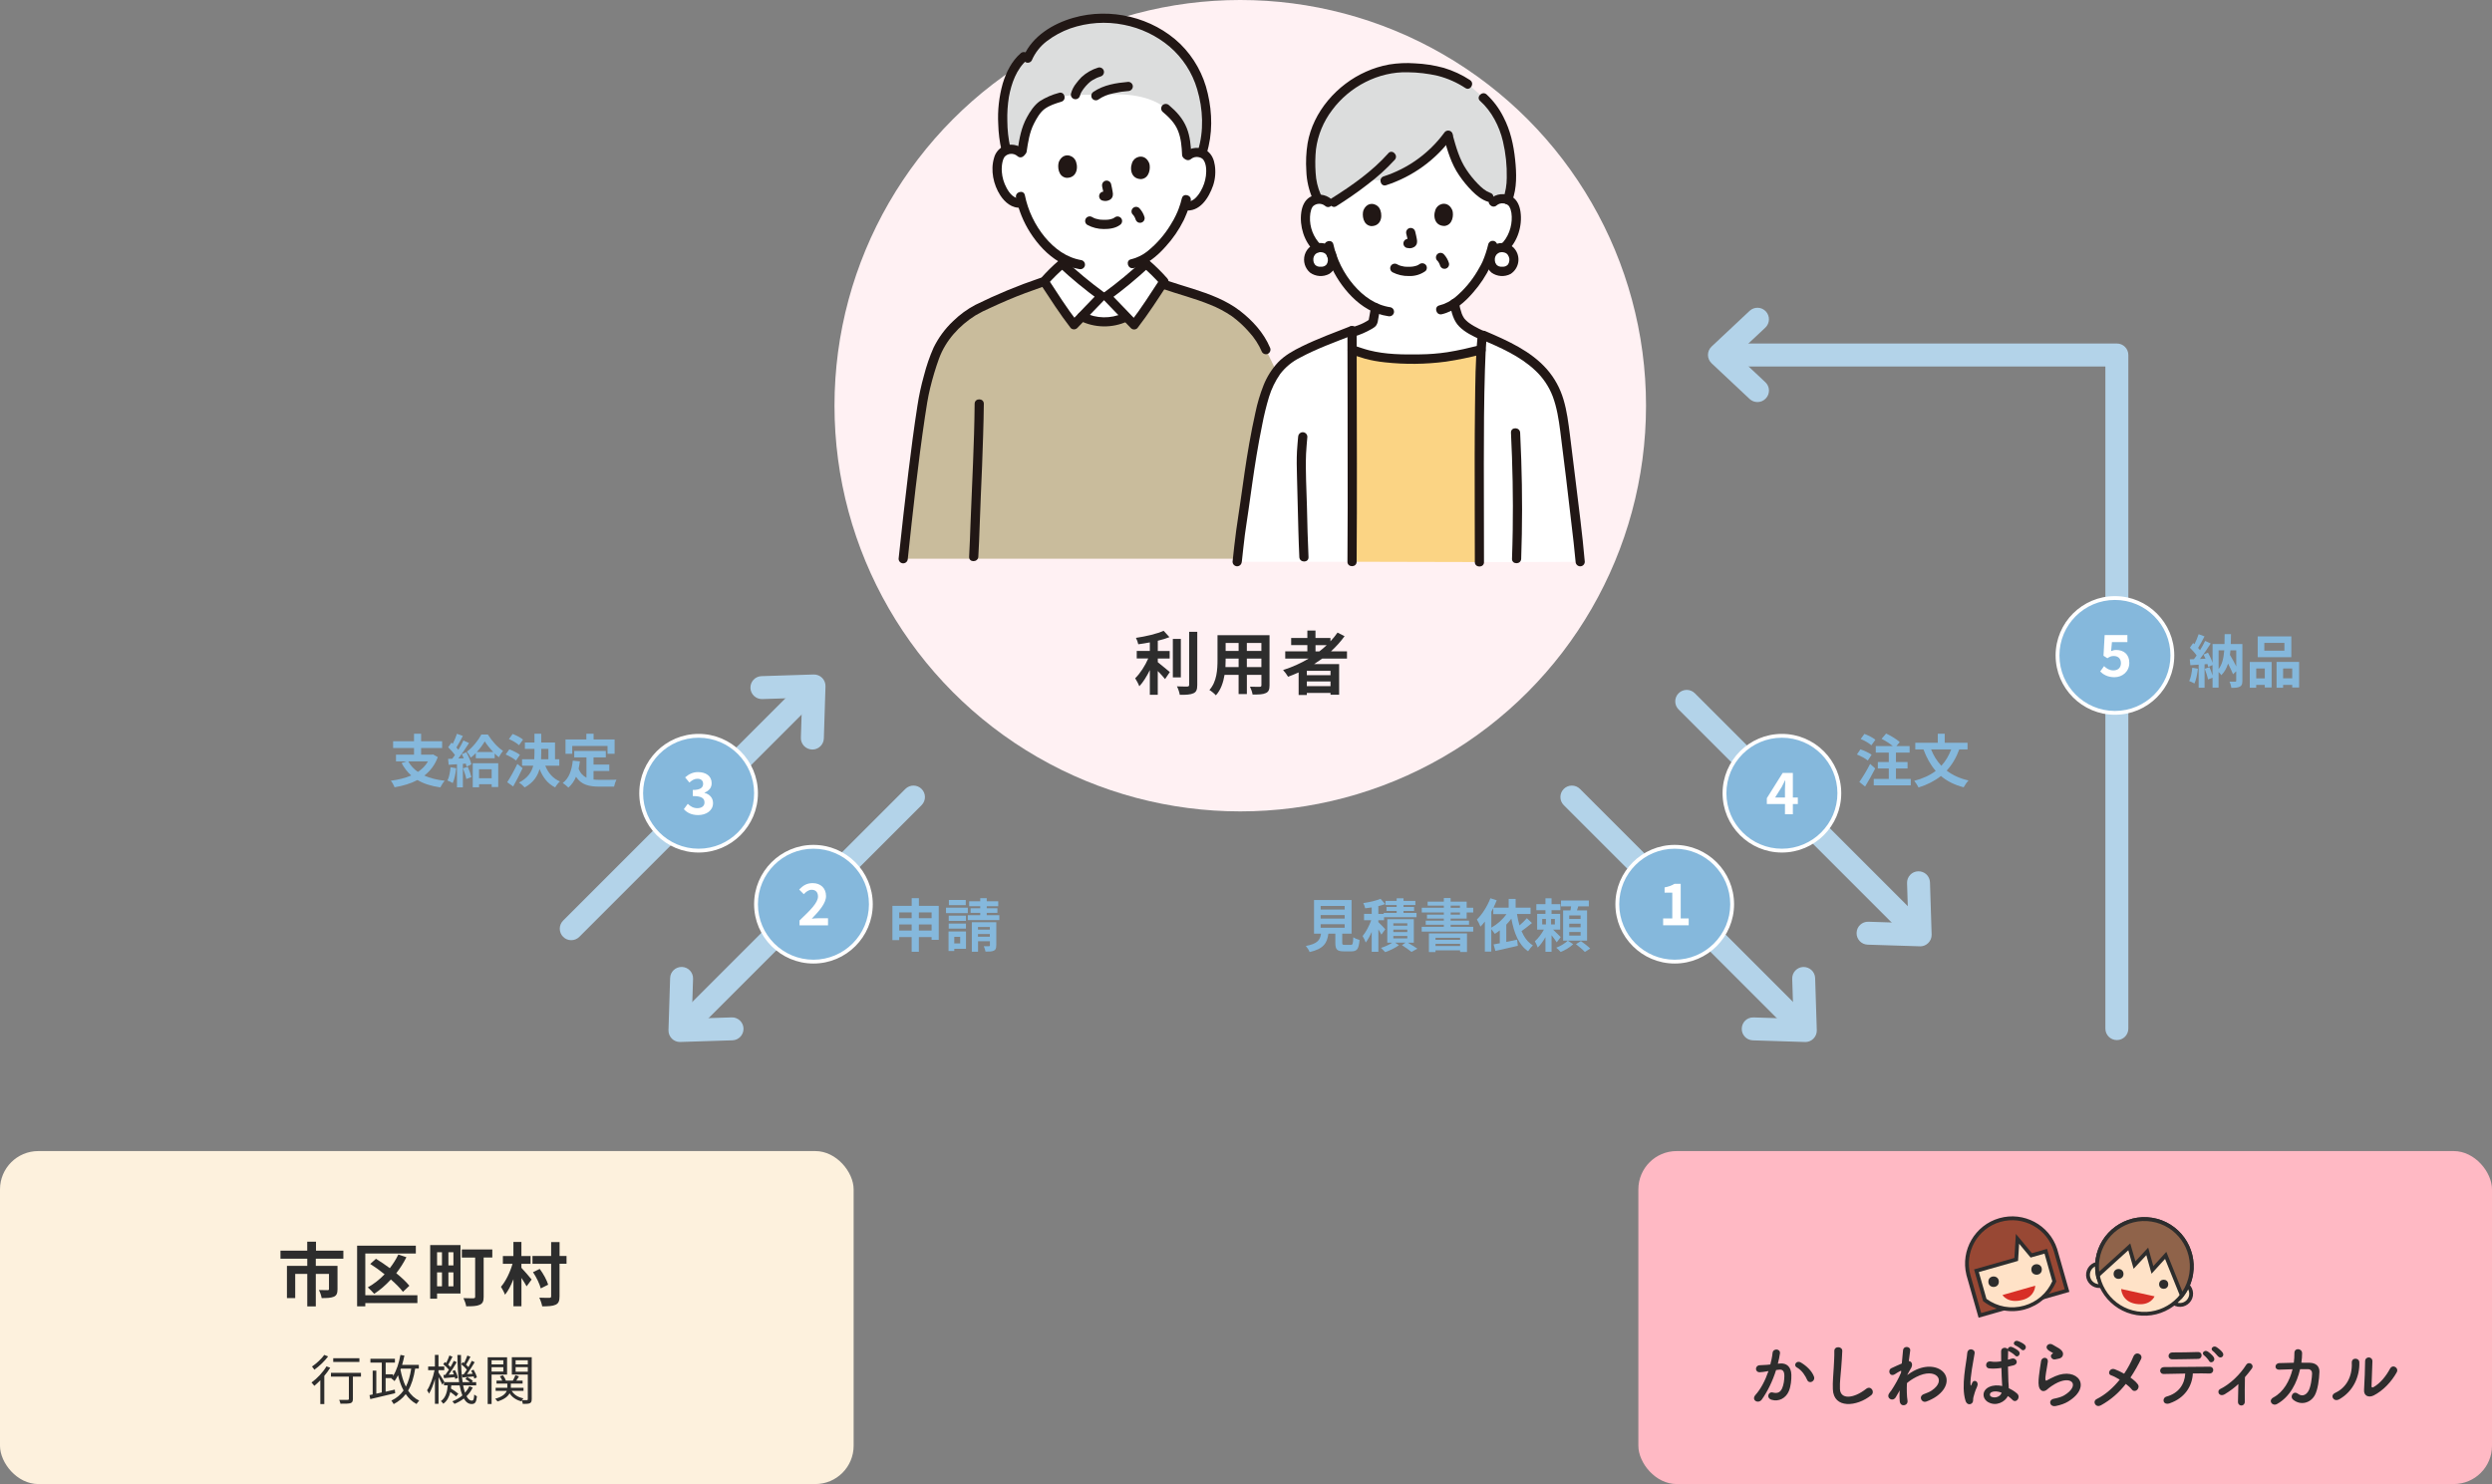 <?xml version="1.0" encoding="UTF-8"?>
<svg id="_レイヤー_2" data-name="レイヤー 2" xmlns="http://www.w3.org/2000/svg" viewBox="0 0 651 387.75">
  <rect x="0" y="0" width="651" height="387.75" fill="#808080" stroke="none"/>
  <defs>
    <style>
      .cls-1 {
        fill: #2d2d2d;
      }

      .cls-1, .cls-2, .cls-3, .cls-4, .cls-5, .cls-6, .cls-7, .cls-8, .cls-9, .cls-10, .cls-11, .cls-12, .cls-13, .cls-14, .cls-15 {
        stroke-width: 0px;
      }

      .cls-2 {
        fill: #85b8dc;
      }

      .cls-3 {
        fill: #211715;
      }

      .cls-4 {
        fill: #c9bc9c;
      }

      .cls-5 {
        fill: #d82f26;
      }

      .cls-6 {
        fill: #dcdddd;
      }

      .cls-7 {
        fill: #b3d3e9;
      }

      .cls-8 {
        fill: #8f634a;
      }

      .cls-9 {
        fill: #984834;
      }

      .cls-10 {
        fill: #fdf1dd;
      }

      .cls-11 {
        fill: #ffe2c7;
      }

      .cls-12 {
        fill: #fff;
      }

      .cls-13 {
        fill: #fff1f3;
      }

      .cls-14 {
        fill: #ffb9c4;
      }

      .cls-15 {
        fill: #fbd484;
      }
    </style>
  </defs>
  <g id="_レイヤー_1-2" data-name="レイヤー 1">
    <rect class="cls-10" y="300.75" width="223" height="87" rx="10" ry="10"/>
    <circle class="cls-13" cx="324" cy="106" r="106"/>
    <g>
      <path class="cls-1" d="m302.45,173.01c.88.67,2.66,2.2,3.15,2.58l-1.24,1.84c-.43-.56-1.19-1.37-1.91-2.11v6.21h-2.07v-6.45c-.81,1.64-1.76,3.19-2.75,4.23-.22-.63-.74-1.55-1.08-2.09,1.3-1.26,2.61-3.31,3.42-5.19h-3.01v-1.96h3.42v-2.23c-1.03.2-2.05.36-3.02.49-.09-.47-.36-1.22-.61-1.67,2.59-.38,5.49-1.06,7.24-1.85l1.51,1.66c-.9.36-1.94.67-3.04.94v2.68h3.1v1.96h-3.1v.97Zm6.03,3.98h-2.09v-10.06h2.09v10.06Zm4.29-11.9v13.86c0,1.24-.25,1.84-.99,2.18-.74.36-1.94.43-3.58.41-.09-.61-.41-1.6-.74-2.21,1.17.05,2.32.05,2.7.05.34-.02.49-.13.49-.45v-13.85h2.12Z"/>
      <path class="cls-1" d="m331.65,179.03c0,1.15-.25,1.73-.97,2.05-.74.36-1.84.4-3.46.38-.07-.58-.41-1.49-.68-2.05,1.01.05,2.2.04,2.52.04.34,0,.47-.11.47-.43v-2.7h-3.8v5.02h-2.16v-5.02h-3.67c-.32,1.96-.97,3.94-2.27,5.35-.34-.4-1.21-1.13-1.69-1.39,1.96-2.16,2.12-5.37,2.12-7.89v-6.43h13.59v13.07Zm-8.08-4.74v-2.21h-3.39v.32c0,.58-.02,1.22-.05,1.89h3.44Zm-3.39-6.3v2.09h3.39v-2.09h-3.39Zm9.34,0h-3.8v2.09h3.8v-2.09Zm0,6.3v-2.21h-3.8v2.21h3.8Z"/>
      <path class="cls-1" d="m345.4,172.08c-.7.5-1.39.97-2.12,1.44h6.55v7.99h-2.25v-.47h-6.19v.54h-2.14v-5.89c-.9.4-1.84.79-2.76,1.13-.25-.47-.9-1.33-1.3-1.76,2.36-.74,4.61-1.76,6.68-2.99h-6.12v-1.89h5.78v-1.64h-4.23v-1.85h4.23v-1.94h2.12v1.94h3.91v.88c.68-.74,1.3-1.49,1.85-2.29l1.84.94c-1.03,1.42-2.23,2.75-3.55,3.96h4.18v1.89h-6.48Zm2.18,3.19h-6.19v1.15h6.19v-1.15Zm0,4v-1.22h-6.19v1.22h6.19Zm-3.92-9.07h.99c.68-.52,1.33-1.06,1.94-1.64h-2.93v1.64Z"/>
    </g>
    <g>
      <path class="cls-1" d="m82.5,328.86v1.89h5.67v6.09c0,1.03-.22,1.64-.95,1.96-.76.32-1.78.36-3.19.36-.09-.61-.41-1.53-.72-2.11.9.04,1.96.04,2.25.04s.38-.09.38-.29v-3.96h-3.44v8.5h-2.23v-8.5h-3.15v6.32h-2.16v-8.41h5.31v-1.89h-7v-2.09h6.99v-2.34h2.29v2.34h7.15v2.09h-7.18Z"/>
      <path class="cls-1" d="m109.04,340.47h-13.61v.85h-2.14v-15.86h15.34v2.05h-13.2v10.91h13.61v2.05Zm-3.78-2.95c-.72-.95-1.85-2.09-3.15-3.22-1.35,1.48-2.84,2.75-4.36,3.75-.36-.45-1.19-1.28-1.67-1.69,1.58-.88,3.08-2.05,4.39-3.42-1.22-.99-2.52-1.93-3.75-2.7l1.49-1.35c1.15.7,2.41,1.55,3.62,2.45.86-1.1,1.62-2.3,2.23-3.56l2.11.7c-.74,1.48-1.64,2.88-2.65,4.18,1.39,1.12,2.61,2.27,3.42,3.28l-1.69,1.6Z"/>
      <path class="cls-1" d="m120.3,337.97h-6.12v1.35h-1.8v-14.01h7.92v12.66Zm-6.12-10.79v3.44h1.28v-3.44h-1.28Zm0,8.91h1.28v-3.64h-1.28v3.64Zm4.27-8.91h-1.31v3.44h1.31v-3.44Zm0,8.91v-3.64h-1.31v3.64h1.31Zm10.17-7.53h-2.27v10.26c0,1.17-.25,1.75-1.03,2.09-.77.36-1.89.4-3.53.4-.09-.61-.43-1.57-.72-2.14,1.03.05,2.27.04,2.59.04.34,0,.47-.11.47-.41v-10.23h-3.48v-2.11h7.96v2.11Z"/>
      <path class="cls-1" d="m136.21,331.25c.59.59,2.29,2.57,2.67,3.06l-1.31,1.78c-.31-.58-.83-1.4-1.35-2.2v7.4h-2.09v-7.06c-.63,1.58-1.37,3.06-2.2,4.05-.22-.63-.72-1.51-1.06-2.07,1.26-1.44,2.41-3.85,3.02-6.01h-2.52v-2.02h2.75v-3.69h2.09v3.69h2.4v2.02h-2.4v1.04Zm11.78-1.06h-1.82v8.5c0,1.26-.27,1.85-1.01,2.2-.74.36-1.91.43-3.51.43-.11-.63-.45-1.64-.77-2.27,1.13.05,2.27.05,2.65.04.34,0,.45-.11.45-.43v-8.46h-4.88v-2.04h4.88v-3.64h2.2v3.64h1.82v2.04Zm-6.72,6.45c-.29-1.15-1.13-2.93-2.03-4.25l1.76-.85c.95,1.28,1.87,2.95,2.2,4.12l-1.93.97Z"/>
    </g>
    <g>
      <path class="cls-1" d="m86.26,357.37c-.43.71-.97,1.43-1.54,2.11v7.37h-1.04v-6.22c-.53.55-1.06,1.05-1.58,1.46-.15-.21-.52-.66-.73-.87,1.44-1.02,2.96-2.63,3.92-4.22l.97.36Zm-.55-2.96c-.91,1.23-2.34,2.59-3.59,3.47-.15-.22-.43-.63-.62-.83,1.16-.78,2.51-2.04,3.21-3.04l.99.39Zm8.59,5.28h-2.11v5.79c0,.64-.15.97-.62,1.13-.48.15-1.26.15-2.63.15-.04-.28-.18-.71-.34-1.01.99.03,1.92.03,2.19.01.27-.01.35-.07.35-.31v-5.77h-4.68v-.99h7.84v.99Zm-.41-3.84h-6.84v-.98h6.84v.98Z"/>
      <path class="cls-1" d="m108.46,357.6c-.38,2.33-.94,4.2-1.85,5.73.76,1.16,1.71,2.06,2.91,2.62-.22.21-.55.62-.71.88-1.15-.6-2.07-1.48-2.82-2.58-.8,1.05-1.83,1.92-3.15,2.61-.11-.24-.41-.69-.6-.91,1.37-.66,2.4-1.53,3.18-2.65-.62-1.15-1.08-2.49-1.44-3.98-.28.56-.59,1.08-.91,1.53-.17-.18-.6-.53-.83-.69l.07-.1h-1.57v3.56l2.4-.55.1.94c-2.3.56-4.78,1.15-6.51,1.54l-.2-1.04.83-.17v-6.22h.95v6.01l1.43-.31v-7.8h-2.97v-1.01h6.4v1.01h-2.42v3.05h1.91v.49c.94-1.46,1.57-3.45,1.95-5.55l1.04.18c-.17.83-.38,1.65-.6,2.41h4.37v.98h-.94Zm-3.85.24c.32,1.65.77,3.18,1.42,4.47.67-1.29,1.11-2.86,1.39-4.71h-2.7l-.1.24Z"/>
      <path class="cls-1" d="m123.49,362.54c-.39.84-.95,1.6-1.62,2.26.39.74.85,1.15,1.39,1.15.41,0,.56-.34.63-1.6.18.2.5.38.71.46-.17,1.57-.48,2.03-1.4,2.03-.84,0-1.5-.52-2.03-1.44-.71.56-1.54,1.04-2.44,1.4-.13-.17-.38-.49-.56-.66.99-.39,1.89-.91,2.62-1.54-.29-.73-.53-1.61-.71-2.62h-2.19c-.01.28-.06.55-.08.81.69.42,1.5.98,1.93,1.37l-.59.71c-.34-.32-.92-.77-1.51-1.18-.29,1.25-.81,2.34-1.83,3.08-.14-.21-.41-.53-.63-.69,1.27-.88,1.65-2.45,1.79-4.12h-.99v-.78l-.43.62c-.18-.45-.62-1.3-.99-2v6.99h-.94v-6.47c-.42,1.48-.97,2.91-1.54,3.81-.11-.25-.35-.64-.52-.87.8-1.16,1.58-3.38,1.96-5.27h-1.67v-.95h1.76v-3.03h.94v3.03h1.51v.95h-1.51v.63c.36.5,1.32,2.03,1.53,2.42l-.06.08h3.92c-.31-2.03-.43-4.47-.45-7.1h.94c-.03,2.73.13,5.15.42,7.1h1.9c-.34-.28-.78-.6-1.18-.81l.49-.5c.53.28,1.16.69,1.48,1.01l-.29.31h1.15v.84h-3.42c.14.74.31,1.39.5,1.93.46-.52.84-1.09,1.11-1.71l.9.34Zm-7.16-3.31c.29-.39.62-.87.94-1.36-.36-.45-.97-1.02-1.48-1.43l.43-.57c.11.08.22.17.34.25.31-.6.64-1.39.84-1.96l.81.32c-.36.69-.78,1.51-1.13,2.09.24.21.45.42.6.62.34-.57.64-1.15.87-1.64l.76.36c-.6,1.04-1.39,2.31-2.1,3.26l1.37-.08c-.11-.31-.24-.6-.38-.87l.64-.24c.36.63.69,1.48.78,2.02l-.69.29c-.03-.14-.06-.31-.11-.48-1.01.08-1.98.18-2.83.27l-.15-.83.49-.03Zm4.79-.14c.27-.35.56-.77.84-1.23-.35-.45-.94-1.01-1.47-1.41l.43-.57c.1.08.21.15.32.25.31-.6.66-1.39.85-1.96l.81.32c-.35.7-.8,1.51-1.15,2.07.22.22.45.43.62.63.34-.57.64-1.15.87-1.64l.76.36c-.59.99-1.33,2.2-2,3.12l1.48-.1c-.13-.28-.27-.56-.41-.8l.64-.27c.38.64.77,1.48.87,2.02l-.67.32c-.03-.17-.08-.36-.17-.57-1.05.11-2.04.18-2.93.27l-.15-.78.45-.03Z"/>
      <path class="cls-1" d="m128.42,359.14v7.69h-1.02v-12.2h5.07v4.51h-4.05Zm0-3.73v1.08h3.07v-1.08h-3.07Zm3.07,2.96v-1.16h-3.07v1.16h3.07Zm7.41,7.21c0,.56-.11.87-.49,1.05-.35.17-.95.18-1.83.18-.03-.25-.15-.66-.28-.92-.06.08-.11.17-.14.24-1.37-.36-2.4-1.09-3.04-2.1-.41.78-1.29,1.57-3.15,2.14-.13-.2-.41-.52-.62-.7,1.98-.55,2.75-1.34,3.03-2.07h-2.9v-.8h3.05v-1.09h-2.82v-.78h1.5c-.14-.36-.38-.81-.63-1.13l.81-.27c.34.43.66,1.01.76,1.4h1.82c.24-.43.53-1.01.67-1.43l.94.31c-.24.38-.49.78-.71,1.12h1.65v.78h-3.07v1.09h3.31v.8h-3.08c.59,1,1.64,1.68,3.07,1.96-.13.11-.28.29-.41.46.59.03,1.13.03,1.3.01.18,0,.24-.07.24-.27v-6.42h-4.17v-4.52h5.2v10.95Zm-4.2-10.17v1.08h3.18v-1.08h-3.18Zm3.18,2.98v-1.19h-3.18v1.19h3.18Z"/>
    </g>
    <rect class="cls-14" x="428" y="300.75" width="223" height="87" rx="10" ry="10"/>
    <g>
      <path class="cls-12" d="m285.19,80.05c1.07-1.12,2.02-2.11,2.56-2.66h1.34c.98.99,3.21,3.34,5.17,5.38l-.29.14c-1.68.78-3.51,1.2-5.37,1.21-2.06-.02-4.09-.5-5.95-1.4.84-.87,1.73-1.81,2.55-2.66Z"/>
      <path class="cls-12" d="m310.3,40.69c.68-.61,1.57-.92,2.48-.86,1.17-.02,2.25.61,2.82,1.63.94,1.69.85,4.78.16,6.68-.48,1.35-1.27,3.4-3.11,4.86-.82.66-1.88.94-2.92.79l-.28-.05c-.29.92-.64,1.82-1.04,2.69-.71,1.84-4.37,7.94-9.04,10.94v1.53c-3.25,3.04-6.68,5.88-10.28,8.49h-1.34c-3.6-2.61-7.04-5.45-10.28-8.49v-1.43c-2.21-1.32-4.15-3.05-5.72-5.09-2.21-2.77-3.83-5.96-4.77-9.38-1.12.22-2.27-.09-3.13-.84-1.79-1.52-2.51-3.6-2.94-4.96-.62-1.92-.6-5.01.39-6.67.6-1,1.71-1.59,2.87-1.53.91-.02,1.79.32,2.45.95,0,0-5.2-17.67,21.76-17.67s21.91,18.41,21.91,18.41Z"/>
      <path class="cls-12" d="m390.12,52.82c.66-.61,1.54-.94,2.43-.9,1.15-.04,2.23.56,2.81,1.56.96,1.65.93,4.71.29,6.6-.45,1.34-1.19,3.39-2.98,4.86-.8.67-1.83.97-2.86.83l-.27-.05c-.27.91-.6,1.81-.98,2.68-.66,1.82-4.1,7.81-8.59,10.88.19,1.51.66,2.98,1.39,4.32.94,1.53,3.3,2.86,5.86,4.02l-.21,2.19c-.03.5-.06,1.02-.08,1.55-7.39,1.85-11.3,2.44-17.37,2.44-10.18,0-12.64-1.21-16.35-2.43,0-1.68,0-3.2,0-4.53,1.64-.49,3.21-1.17,4.68-2.04.27-.13.51-.31.7-.53.09-.18.15-.37.17-.56.19-1.09.39-2.19.58-3.28-2.51-1.09-4.74-2.93-6.86-5.46-2.24-2.69-3.9-5.81-4.89-9.17-1.1.23-2.24-.05-3.1-.77-1.8-1.46-2.54-3.51-3-4.84-.64-1.89-.69-4.94.26-6.6.58-1,1.65-1.6,2.81-1.57.9-.04,1.78.28,2.44.89,0,0-3.73-20.95,22.27-20.95s20.86,20.86,20.86,20.86Z"/>
      <path class="cls-4" d="m335.41,101.09l-4.71-9.73c-.99-2.37-2.04-3.86-4.2-6.15-1.75-1.95-3.81-3.6-6.1-4.88-5.15-2.86-11.02-4.18-16.38-6.03l-1.06.9c-2.06,3.15-4.25,6.53-6.68,9.66-.59-.61-1.32-1.36-2.08-2.15l-.23.2c-1.68.78-3.51,1.2-5.37,1.21-2.06-.02-4.09-.5-5.95-1.4h0c-.76.79-1.48,1.54-2.07,2.15-2.38-3.06-4.53-6.36-6.55-9.45l-1.94-1.64c-5.71,1.94-11.29,4.25-16.69,6.92-2.26,1.26-4.34,2.84-6.17,4.68-1.35,1.44-2.55,3.01-3.57,4.7-.4.67-.75,1.37-1.05,2.1-1.56,4.07-2.74,8.28-3.53,12.57-1.77,10.95-3.46,25.75-5.12,41.23h99.46v-44.88Z"/>
      <path class="cls-12" d="m323.21,146.78c.47-4.23.72-6.95,1.33-10.69,1.27-8.33,2.4-18.8,4.99-29.69,1.01-4.24,2.63-8.57,5.85-11.51,1.76-1.6,3.94-2.66,6.08-3.7,3.14-1.51,8.11-3.39,11.72-4.81,0,11.87.16,40.67,0,60.39h-29.98Z"/>
      <path class="cls-12" d="m386.47,146.86c0-18.81-.26-43.27.53-57.05l.21-2.19v-.13c6.98,2.99,14.52,6.35,18.28,12.97,2.21,3.9,2.83,8.47,3.4,12.92.94,7.31,3.56,29.27,3.91,33.41l-26.33.08Z"/>
      <path class="cls-15" d="m386.47,146.86c0-18.13-.24-41.49.45-55.5-7.39,1.85-11.3,2.44-17.38,2.44-10.18,0-12.64-1.21-16.35-2.43.03,13.69.13,38.06,0,55.4l33.28.08Z"/>
      <path class="cls-12" d="m287.75,77.39c-3.6-2.61-7.04-5.45-10.28-8.49-1.67,1.43-3.24,2.97-4.69,4.63,2.37,3.6,4.92,7.64,7.79,11.34,2.1-2.15,5.84-6.11,7.19-7.47Z"/>
      <path class="cls-12" d="m289.09,77.39c3.6-2.61,7.04-5.45,10.28-8.49,1.67,1.43,3.24,2.97,4.69,4.63-2.37,3.6-4.92,7.64-7.79,11.34-2.1-2.15-5.84-6.11-7.19-7.47Z"/>
      <path class="cls-6" d="m314.64,26.08c-.47-2.57-1.3-5.06-2.45-7.4-4.33-8.58-13.78-13.74-23.22-13.9-6.21-.11-11.54,1.54-15.98,4.83-2,1.39-3.57,3.33-4.51,5.58,0,0-.7.05-1.57.11-3.23,3.22-5.03,9.19-4.96,15.27-.07,2.91.24,5.82.91,8.65.42-.15.86-.22,1.31-.23,1.05-.03,2.06.43,2.72,1.25.58-3.27.58-7.53,4.68-12.2.85-.97,3.22-1.8,5.39-2.63,2.07-.79,8.57-.69,11.17-.52,5.45-.72,12.54.09,16.42,3.45,1.18.95,2.24,2.04,3.16,3.24,1.8,2.68,2.18,5.43,2.31,9.4.68-.8,1.71-1.23,2.76-1.16.41.02.81.09,1.19.23,1.41-4.2,1.56-9.26.67-13.97Z"/>
      <path class="cls-6" d="m344.47,32.38c3.18-6.65,9.02-11.64,16.08-13.74,2.52-.75,5.16-1.07,7.79-.93,3.92.12,7.35.65,10.4,1.82,1.64.67,3.21,1.48,4.7,2.44l.19.12,3.91,3.44c1.93,1.82,3.49,4,4.58,6.42.82,1.66,1.42,3.42,1.8,5.24.74,3.57,1.67,10.66-.04,15-.42-.16-.86-.25-1.31-.26-.56-.02-1.11.1-1.62.33-.74-.27-1.96-.72-1.96-.72-3.01-.89-6.81-6.06-8.05-8.41-.86-1.64-1.91-5.02-2.66-7.76-4.08,5.62-9.86,9.78-16.48,11.87l-4.82-.32c-3.04,2.37-6.22,4.56-9.51,6.57-.64-.97-1.75-1.53-2.91-1.46-.07,0-.14,0-.2.01-.69-1.27-1.18-2.63-1.45-4.05-.59-2.42-.66-7.62-.05-10.67.35-1.71.89-3.37,1.63-4.95Z"/>
      <path class="cls-12" d="m392.38,64.69c-1.68-.03-3.07,1.3-3.1,2.98,0,.03,0,.07,0,.1,0,1.92,1.2,3.14,3.1,3.14s3.1-1.22,3.1-3.14c.02-1.68-1.32-3.06-2.99-3.08-.04,0-.07,0-.11,0Z"/>
      <path class="cls-12" d="m344.98,64.69c-1.68-.03-3.07,1.3-3.1,2.98,0,.03,0,.07,0,.1,0,1.92,1.2,3.14,3.1,3.14s3.1-1.22,3.1-3.14c.02-1.68-1.32-3.06-2.99-3.08-.04,0-.07,0-.11,0Z"/>
      <path class="cls-3" d="m237.15,145.97c1.33-12.34,2.64-24.7,4.47-36.98.38-2.55.76-5.1,1.37-7.6.63-2.59,1.39-5.15,2.3-7.66,1.73-4.77,5.3-8.66,9.56-11.34,1.24-.73,2.52-1.37,3.84-1.94,1.52-.71,3.05-1.39,4.59-2.05,2.99-1.27,6.04-2.4,9.11-3.46,1.45-.5.83-2.82-.64-2.31-5.81,1.97-11.48,4.32-16.98,7.04-2.13,1.13-4.08,2.56-5.8,4.25-2.1,1.98-3.82,4.33-5.09,6.92-1.03,2.34-1.87,4.77-2.5,7.25-.74,2.62-1.31,5.27-1.72,7.96-.9,5.75-1.64,11.52-2.35,17.29-.92,7.54-1.75,15.1-2.56,22.65,0,.66.54,1.2,1.2,1.2.66-.01,1.19-.54,1.2-1.2Z"/>
      <path class="cls-3" d="m303.7,75.46c4.14,1.42,8.4,2.5,12.46,4.16,1.99.79,3.89,1.8,5.65,3,1.64,1.2,3.14,2.58,4.48,4.12,1.42,1.53,2.56,3.3,3.38,5.22.34.57,1.07.76,1.64.43.56-.35.75-1.07.43-1.64-1.59-3.77-4.54-7-7.75-9.49-3.62-2.81-8.01-4.42-12.33-5.8-2.44-.78-4.9-1.49-7.32-2.32-1.46-.5-2.09,1.82-.64,2.31h0Z"/>
      <path class="cls-3" d="m288.36,76.36c-3.51-2.57-6.86-5.34-10.04-8.31-.47-.45-1.22-.45-1.7,0-1.67,1.43-3.23,2.98-4.69,4.63-.37.39-.45.98-.19,1.45,2.58,3.92,5.1,7.87,7.97,11.58.47.46,1.23.46,1.7,0,2.42-2.47,4.76-5.01,7.19-7.47,1.09-1.1-.61-2.8-1.7-1.7-2.43,2.46-4.77,5-7.19,7.47h1.7c-2.75-3.55-5.14-7.35-7.6-11.1l-.19,1.45c1.46-1.65,3.02-3.19,4.69-4.63h-1.69c3.33,3.1,6.85,6,10.53,8.68.57.33,1.31.14,1.64-.43.32-.57.13-1.3-.43-1.64Z"/>
      <path class="cls-3" d="m289.7,78.43c3.68-2.68,7.19-5.58,10.53-8.68h-1.7c1.67,1.43,3.23,2.98,4.69,4.63l-.19-1.45c-2.46,3.74-4.85,7.55-7.6,11.1h1.7c-2.42-2.47-4.76-5.01-7.19-7.47-1.09-1.1-2.78.6-1.7,1.7,2.43,2.46,4.77,5,7.19,7.47.47.47,1.23.47,1.7,0,2.87-3.71,5.4-7.66,7.97-11.58.27-.47.19-1.06-.19-1.45-1.46-1.65-3.02-3.19-4.69-4.63-.47-.46-1.22-.46-1.7,0-3.18,2.97-6.53,5.74-10.04,8.31-.55.35-.74,1.07-.43,1.64.34.57,1.07.76,1.64.43Z"/>
      <path class="cls-3" d="m282.04,83.75c3.93,1.97,8.54,2.04,12.53.19.57-.34.76-1.07.43-1.64-.34-.56-1.07-.75-1.64-.43-3.23,1.45-6.94,1.38-10.11-.19-.57-.32-1.3-.13-1.64.43-.33.57-.14,1.3.43,1.64h0Z"/>
      <path class="cls-3" d="m254.61,105.49c-.09,10.47-.69,20.92-1.08,31.38-.11,2.86-.19,5.73-.36,8.59-.09,1.54,2.31,1.54,2.4,0,.31-5.19.4-10.38.64-15.57.25-5.39.46-10.78.62-16.17.08-2.74.16-5.48.18-8.22.01-1.54-2.39-1.55-2.4,0h0Z"/>
      <path class="cls-3" d="m267.47,39.09c-1.44-1.32-3.53-1.66-5.32-.87-1.24.61-2.15,1.74-2.48,3.08-.95,3.19-.16,6.96,1.63,9.72,1.19,1.84,3.1,3.49,5.44,3.22.65-.02,1.18-.55,1.2-1.2,0-.66-.54-1.2-1.2-1.2-1.81.21-3.02-1.3-3.79-2.75-.71-1.3-1.13-2.73-1.24-4.21-.06-.82-.01-1.64.15-2.44.07-.34.17-.66.3-.98.06-.14.15-.27.22-.4.03-.05.06-.1.1-.15-.08.1-.09.12-.04.05.88-.95,2.36-1.03,3.34-.18,1.13,1.05,2.83-.64,1.7-1.7h0Z"/>
      <path class="cls-3" d="m311.15,41.53c.59-.47,1.36-.64,2.09-.45.3.06.59.19.84.37-.09-.07.19.18.22.22s.22.3.08.09c.8,1.17.8,2.82.65,4.17-.18,1.41-.64,2.76-1.35,3.98-.7,1.23-1.99,2.95-3.63,2.71-.64-.15-1.28.21-1.48.84-.17.64.2,1.3.84,1.48,4,.61,6.36-3.22,7.5-6.48.56-1.69.71-3.49.45-5.26-.21-1.46-.76-2.84-1.97-3.73-1.84-1.24-4.28-1.09-5.94.37-1.17,1.01.53,2.7,1.7,1.7h0Z"/>
      <path class="cls-3" d="m308.74,51.82c-.21.91-.48,1.8-.81,2.67-.11.31-.24.64-.36.91-.06.14-.13.28-.2.42-.05.12-.26.58-.09.23-.43.91-.91,1.8-1.45,2.64-1.58,2.62-3.6,4.94-5.97,6.87-1.28,1.05-2.78,1.8-4.39,2.18-1.51.32-.87,2.64.64,2.31,3.35-.72,6.17-3.12,8.39-5.62,1.9-2.07,3.49-4.4,4.74-6.91.05-.1.09-.19.13-.29.02-.06.29-.62.13-.29.21-.43.39-.88.56-1.32.41-1.03.75-2.08,1-3.16.34-1.5-1.98-2.15-2.31-.64h0Z"/>
      <path class="cls-3" d="m265.42,51.64c.68,3.28,1.95,6.4,3.76,9.22,1.93,2.99,4.48,5.8,7.59,7.59,1.59.92,3.34,1.55,5.16,1.85.64.16,1.28-.21,1.47-.84.17-.64-.2-1.3-.84-1.48-3.97-.66-7.09-3.01-9.63-6.05-2.6-3.17-4.39-6.93-5.2-10.94-.32-1.51-2.63-.87-2.31.64h0Z"/>
      <path class="cls-3" d="m266.65,13.91c-2.36,2.04-3.81,4.98-4.7,7.92-.97,3.46-1.37,7.05-1.17,10.63.06,2.27.34,4.53.85,6.75.36,1.5,2.67.87,2.31-.64-.52-2.29-.78-4.62-.79-6.97-.06-2.09.08-4.18.41-6.25.65-3.56,1.97-7.32,4.78-9.74,1.17-1.01-.53-2.7-1.7-1.7h0Z"/>
      <path class="cls-3" d="m276.64,24.26c-1.78.46-3.48,1.2-5.03,2.19-1.45,1.03-2.54,2.71-3.38,4.26-1.43,2.63-1.93,5.44-2.37,8.36-.15.64.21,1.28.84,1.48.64.17,1.3-.2,1.48-.84.38-2.56.75-5.11,1.94-7.44.66-1.29,1.54-2.86,2.7-3.75,1.27-.97,2.95-1.49,4.46-1.95,1.47-.45.85-2.76-.64-2.31h0Z"/>
      <path class="cls-3" d="m303.7,29.19c1.68,1.42,3.23,2.93,4.05,5.01.79,1.98.96,4.12,1.05,6.22.07,1.54,2.47,1.55,2.4,0-.1-2.37-.3-4.8-1.2-7.02-.98-2.43-2.63-4.23-4.61-5.91-.48-.45-1.22-.45-1.7,0-.46.47-.46,1.23,0,1.7h0Z"/>
      <path class="cls-3" d="m282.12,25.05c.05-.2.11-.4.18-.59-.09.25.02-.04.04-.09.04-.09.09-.18.14-.27.1-.18.21-.36.33-.53.06-.09.12-.17.18-.26.04-.06.19-.26.06-.09.36-.48.76-.93,1.18-1.35.2-.19.41-.37.62-.55.08-.07-.22.16,0,0,.06-.04.13-.09.19-.14.14-.09.27-.18.42-.27.32-.19.64-.36.98-.52.03-.01.32-.14.18-.08s.17-.07.2-.08c.23-.09.47-.17.7-.25.64-.18,1.01-.84.84-1.48-.18-.64-.84-1.01-1.48-.84-1.62.49-3.11,1.34-4.35,2.49-.48.49-.93,1.01-1.34,1.56-.65.79-1.13,1.7-1.4,2.69-.18.64.2,1.3.84,1.48.64.18,1.3-.2,1.48-.84h0Z"/>
      <path class="cls-3" d="m286.89,26.03c1.2-.83,2.57-1.4,4.01-1.66.55-.12,1.11-.23,1.66-.33.15-.03.31-.05.46-.07.1-.02.21-.03.31-.04-.13.02.03,0,.07,0,.45-.05.89-.1,1.34-.14.66-.02,1.18-.54,1.2-1.2,0-.66-.54-1.2-1.2-1.2-3.14.27-6.41.78-9.07,2.59-.56.35-.74,1.07-.43,1.64.34.57,1.07.76,1.64.43h0Z"/>
      <path class="cls-3" d="m315.22,40.09c1.58-5.03,1.49-10.57.29-15.67-1.1-4.91-3.59-9.41-7.18-12.94-7.26-7-18.28-9.6-27.95-6.82-5.3,1.52-10.61,4.73-12.92,9.93-.31.58-.12,1.29.43,1.64.57.33,1.3.14,1.64-.43.85-1.99,2.21-3.73,3.93-5.04,1.87-1.42,3.94-2.55,6.16-3.34,4.49-1.55,9.32-1.88,13.98-.94,4.4.86,8.52,2.82,11.95,5.71,3.42,2.94,5.92,6.8,7.19,11.12,1.55,5.18,1.81,10.94.18,16.13-.46,1.48,1.85,2.11,2.31.64h0Z"/>
      <path class="cls-3" d="m284.07,58.77c1.31.7,2.76,1.07,4.25,1.07,1.41.02,3.06-.18,4.23-1.05.56-.35.75-1.07.43-1.64-.34-.57-1.07-.76-1.64-.43-.14.11-.3.2-.45.29-.05.02-.09.04-.14.07-.17.09,0-.01.07-.03-.14.04-.27.08-.4.14-.31.1-.63.17-.96.21.27-.04-.1,0-.12,0-.1,0-.2.02-.3.02-.24.01-.48.02-.72.01-.22,0-.44-.01-.66-.03-.12,0-.24-.02-.36-.03.17.02.02,0-.07-.01-.33-.05-.65-.13-.97-.22-.13-.04-.27-.09-.4-.14-.23-.08.04.04.07.03-.06-.02-.12-.05-.17-.08-.16-.08-.32-.16-.48-.25-.57-.33-1.31-.14-1.64.43-.33.57-.14,1.31.43,1.64h0Z"/>
      <path class="cls-3" d="m287.91,48.7c.17.71.33,1.42.43,2.14l-.04-.32c.02.11.02.22,0,.34l.04-.32s-.02.09-.03.13l.12-.29s-.03.06-.05.09l.19-.24s-.05.05-.07.07l.24-.19c-.06.03-.11.06-.17.09l.29-.12c-.09.04-.19.06-.29.08l.32-.04c-.09,0-.18,0-.27,0l.32.04c-.1-.02-.2-.04-.3-.06-.31-.07-.64-.03-.92.12-.57.33-.76,1.07-.43,1.64.15.27.41.47.72.55.24.04.47.1.72.11.37,0,.74-.08,1.07-.25.43-.19.75-.57.87-1.02.08-.36.08-.74,0-1.1-.11-.7-.26-1.39-.42-2.08-.18-.64-.84-1.01-1.48-.84-.63.19-1,.84-.84,1.48h0Z"/>
      <path class="cls-3" d="m276.6,42.33c-.38,1.17-.19,3.88,2.03,4.14,2.94.03,3.16-3.23,2.19-4.79-.79-1.27-3.17-1.84-4.22.64Z"/>
      <path class="cls-3" d="m300.25,42.73c.34,1.18.06,3.88-2.17,4.07-2.94-.07-3.04-3.34-2.03-4.86.83-1.24,3.23-1.73,4.2.79Z"/>
      <path class="cls-3" d="m295.95,56.07c.11.11.21.22.3.35l-.19-.24c.22.29.4.61.54.95l-.12-.29c.07.16.13.32.18.49.09.3.29.55.55.72.13.09.29.14.45.14.16.04.32.03.48-.02.3-.08.56-.28.72-.55.16-.28.21-.61.12-.92-.26-.86-.72-1.65-1.34-2.31-.23-.22-.53-.35-.85-.35-.32,0-.62.13-.85.35-.22.23-.35.53-.35.85,0,.32.13.62.35.85h0Z"/>
      <path class="cls-3" d="m375.48,68.09c.11.11.21.22.3.35l-.19-.24c.22.29.4.61.54.95l-.12-.29c.07.16.13.32.18.49.09.3.29.55.55.72.13.09.29.14.45.14.16.04.32.03.48-.02.3-.08.56-.28.72-.55.16-.28.21-.61.12-.92-.26-.86-.72-1.65-1.34-2.31-.23-.22-.53-.35-.85-.35-.32,0-.62.13-.85.35-.22.23-.35.53-.35.85,0,.32.13.62.35.85h0Z"/>
      <path class="cls-3" d="m324.41,146.78c.26-2.36.5-4.72.8-7.07.28-2.12.63-4.23.93-6.35.68-4.78,1.32-9.57,2.11-14.34.44-2.67.93-5.32,1.47-7.97.47-2.48,1.07-4.94,1.8-7.36.65-2.12,1.63-4.13,2.9-5.96,1.38-1.81,3.17-3.28,5.21-4.29,4.43-2.38,9.19-4.08,13.87-5.91.63-.19.99-.84.84-1.48-.18-.64-.84-1.01-1.48-.84-4.3,1.68-8.64,3.28-12.79,5.31-2.27,1.11-4.5,2.36-6.26,4.21-1.59,1.73-2.85,3.74-3.72,5.92-.91,2.3-1.62,4.68-2.12,7.1-.6,2.67-1.13,5.36-1.61,8.06-.89,5.01-1.58,10.06-2.29,15.1-.36,2.56-.78,5.12-1.13,7.69-.37,2.71-.65,5.44-.95,8.16,0,.66.54,1.2,1.2,1.2.66-.02,1.18-.54,1.2-1.2h0Z"/>
      <path class="cls-3" d="m386.94,88.66c4.95,2.13,10.13,4.36,14.1,8.11,2.03,1.88,3.59,4.2,4.58,6.78,1.1,2.94,1.58,6.06,1.98,9.16,1.04,7.99,1.97,16,2.9,24,.39,3.35.81,6.7,1.1,10.06.02.66.54,1.18,1.2,1.2.66,0,1.2-.54,1.2-1.2-.63-7.37-1.63-14.72-2.51-22.06-.44-3.7-.89-7.4-1.37-11.09-.4-3.11-.78-6.25-1.69-9.26-.86-2.91-2.33-5.6-4.33-7.89-4.2-4.77-10.23-7.44-15.95-9.9-.58-.31-1.29-.12-1.64.43-.33.57-.14,1.3.43,1.64h0Z"/>
      <path class="cls-3" d="m339.12,114.12c-.09,1.25-.24,2.5-.3,3.76-.12,2.23-.06,4.45,0,6.68.13,4.69.22,9.38.36,14.07.07,2.31.14,4.61.25,6.92.07,1.54,2.48,1.55,2.4,0-.21-4.38-.31-8.77-.41-13.16-.11-4.6-.41-9.23-.23-13.82.06-1.49.23-2.96.34-4.44,0-.66-.54-1.19-1.2-1.2-.66.01-1.19.54-1.2,1.2h0Z"/>
      <path class="cls-3" d="m394.72,113.06c.42,8.47.59,16.94.46,25.42-.04,2.51-.1,5.01-.19,7.52-.05,1.54,2.35,1.54,2.4,0,.3-8.59.31-17.19.02-25.79-.08-2.38-.18-4.77-.29-7.15-.08-1.54-2.48-1.55-2.4,0h0Z"/>
      <path class="cls-3" d="m387.67,146.86c0-8.6-.05-17.2-.04-25.8,0-8.16.04-16.32.29-24.48.09-2.99.21-5.98.5-8.96,0-.66-.54-1.2-1.2-1.2-.66.01-1.19.54-1.2,1.2-.6,6.28-.62,12.62-.7,18.93-.11,8.68-.09,17.35-.07,26.03.01,4.76.02,9.52.03,14.28,0,1.54,2.4,1.55,2.4,0h0Z"/>
      <path class="cls-3" d="m378.81,79.59c.36,2.06.9,4.25,2.44,5.77,1.49,1.48,3.47,2.44,5.36,3.3.57.31,1.29.13,1.64-.43.33-.57.14-1.3-.43-1.64-.94-.43-1.87-.88-2.76-1.39-.4-.23-.79-.47-1.16-.74-.31-.21-.6-.45-.87-.71-.14-.13-.27-.26-.39-.41-.02-.02-.2-.25-.11-.13s-.07-.11-.09-.13c-.23-.35-.42-.73-.57-1.11-.35-.98-.6-1.98-.76-3.01-.18-.63-.84-1.01-1.48-.84-.63.19-1,.84-.84,1.48h0Z"/>
      <path class="cls-3" d="m353.52,88.01c1.69-.5,3.31-1.19,4.83-2.07.38-.2.72-.45,1.03-.74.34-.44.55-.97.6-1.53.17-.97.35-1.94.52-2.92.16-.64-.21-1.29-.84-1.48-.64-.17-1.29.2-1.48.84-.16.89-.32,1.78-.47,2.67-.04.22-.07.44-.12.65-.02.08-.04.16-.05.24-.05.21.04-.05.09-.12-.12.16.1-.05,0,0-.08.04-.16.09-.23.14-.13.08-.26.17-.39.25-.28.17-.57.33-.87.47-.15.07-.3.14-.44.21-.09.04-.19.08-.28.12-.24.1.17-.06-.1.04-.8.32-1.61.61-2.42.89-.64.18-1.01.84-.84,1.48s.84,1.01,1.48.84h0Z"/>
      <path class="cls-3" d="m390.97,53.67c.5-.43,1.15-.62,1.8-.53.47.04.92.23,1.27.55.02.02.25.29.1.09.06.07.11.15.16.23.12.2.22.41.3.64.2.63.31,1.28.32,1.94.09,2.62-.89,5.49-2.85,7.29-1.14,1.05.56,2.74,1.7,1.7,2.72-2.49,3.95-6.62,3.44-10.22-.22-1.56-.83-3.09-2.2-3.96-1.82-1.08-4.14-.85-5.72.56-1.15,1.03.55,2.73,1.7,1.7h0Z"/>
      <path class="cls-3" d="m388.79,63.81c-.36,1.53-.85,3.02-1.46,4.46,0,0,.1-.21,0,0-.05.1-.09.2-.14.3-.1.21-.21.43-.32.64-.26.5-.54.99-.83,1.47-1.52,2.61-3.47,4.94-5.77,6.89-1.23,1.06-2.68,1.82-4.25,2.22-1.5.35-.87,2.67.64,2.31,3.3-.77,6.04-3.18,8.19-5.7,1.83-2.07,3.35-4.39,4.54-6.88.08-.17.15-.35.22-.52.02-.05.13-.33.07-.17-.07.17,0-.01.02-.04.08-.17.15-.35.22-.53.08-.19.15-.38.23-.58.41-1.05.73-2.14.96-3.24.16-.64-.21-1.29-.84-1.48-.64-.17-1.29.2-1.48.84h0Z"/>
      <path class="cls-3" d="m346,64.47c.73,3.21,2.04,6.26,3.86,9,1.96,2.92,4.51,5.64,7.6,7.37,1.61.9,3.36,1.5,5.19,1.77.64.15,1.28-.21,1.48-.84.17-.64-.2-1.3-.84-1.48-3.97-.58-7.11-2.86-9.68-5.84-2.6-3.06-4.42-6.7-5.29-10.62-.35-1.5-2.66-.87-2.31.64h0Z"/>
      <path class="cls-3" d="m363.76,71.13c1.32.68,2.8,1.02,4.29.99,1.55.06,3.08-.39,4.34-1.3.47-.47.47-1.23,0-1.7-.48-.45-1.22-.45-1.7,0,.37-.29.1-.08,0-.02-.08.05-.17.11-.26.15-.05.02-.09.05-.14.07-.1.05-.2.03.07-.02-.12.04-.24.08-.36.13-.33.1-.67.18-1.01.23.18-.03.03,0-.07,0s-.2.02-.3.03c-.24.02-.48.02-.72.02-.21,0-.43,0-.64-.02-.1,0-.2-.01-.29-.02-.03,0-.39-.06-.12-.01-.32-.05-.63-.12-.94-.21-.13-.04-.26-.08-.39-.13-.04-.02-.08-.03-.13-.05-.23-.08.26.12.06.02-.16-.08-.32-.15-.48-.24-.57-.33-1.31-.14-1.64.43-.33.57-.14,1.31.43,1.64h0Z"/>
      <path class="cls-3" d="m367.37,61.09c.2.7.35,1.42.47,2.14l-.04-.32c.01.1.02.2,0,.29l.04-.32s-.02.09-.03.13l.12-.29s-.03.06-.05.09l.19-.24s-.04.05-.07.07l.24-.19c-.05.03-.11.06-.17.09l.29-.12c-.09.04-.19.07-.29.08l.32-.04c-.09.01-.18.01-.27,0l.32.04c-.21-.03-.41-.07-.62-.09-.32,0-.62.12-.85.35-.47.47-.47,1.23,0,1.7,0,0,0,0,0,0l.24.19c.18.11.39.16.61.16h.03s-.32-.04-.32-.04c.24.05.48.08.72.1.38,0,.75-.1,1.08-.28.41-.21.71-.59.82-1.04.07-.36.06-.72-.02-1.08-.12-.68-.28-1.36-.45-2.03-.09-.3-.28-.56-.55-.72-.57-.33-1.31-.14-1.64.43-.16.28-.21.61-.12.93h0Z"/>
      <path class="cls-3" d="m356.15,55.03c-.35,1.16-.12,3.83,2.08,4.05,2.91-.02,3.05-3.25,2.07-4.77-.8-1.24-3.16-1.75-4.15.71Z"/>
      <path class="cls-3" d="m379.42,54.98c.36,1.16.13,3.83-2.07,4.06-2.91-.01-3.07-3.24-2.09-4.76.8-1.24,3.15-1.76,4.16.7Z"/>
      <path class="cls-3" d="m384.03,20.92c-2.12-1.39-4.43-2.46-6.86-3.19-2.47-.67-5.01-1.07-7.57-1.18-2.24-.16-4.48-.06-6.7.3-2.09.38-4.13,1.01-6.06,1.88-7.54,3.34-13.84,10.47-15.25,18.72-.38,2.38-.49,4.79-.33,7.19.08,2.54.65,5.03,1.68,7.35.34.57,1.07.76,1.64.43.56-.34.75-1.07.43-1.64-.78-1.77-1.22-3.68-1.32-5.61-.15-2.06-.12-4.12.09-6.17.49-3.73,1.95-7.26,4.23-10.25,4.53-6.13,12.11-10.09,19.77-9.87,2.65.03,5.29.34,7.87.94,2.54.66,4.96,1.73,7.16,3.18,1.3.84,2.51-1.24,1.21-2.07h0Z"/>
      <path class="cls-3" d="m345.04,63.94c-1.93-1.93-2.95-4.58-2.82-7.31.02-.63.12-1.25.31-1.85.07-.22.17-.44.29-.64.05-.08.1-.16.16-.23-.15.2.08-.08.1-.09.88-.75,2.17-.77,3.07-.04,1.15,1.03,2.85-.67,1.7-1.7-1.58-1.41-3.9-1.64-5.72-.55-1.37.88-1.97,2.39-2.19,3.95-.5,3.58.74,7.67,3.41,10.17,1.13,1.05,2.83-.64,1.7-1.7h0Z"/>
      <path class="cls-3" d="m377.16,35.88c.97,3.46,1.96,6.95,4.03,9.94,1,1.47,2.13,2.85,3.39,4.12,1.16,1.15,2.5,2.26,4.09,2.76,1.48.46,2.11-1.85.64-2.31-.6-.22-1.16-.53-1.66-.92-.57-.44-1.11-.93-1.61-1.46-1.09-1.12-2.07-2.34-2.94-3.65-1.86-2.75-2.72-5.94-3.61-9.11-.42-1.49-2.73-.85-2.31.64h0Z"/>
      <path class="cls-3" d="m362.68,40.05c-4.18,4.69-9.49,8.42-14.78,11.75-1.3.82-.1,2.9,1.21,2.07,2.78-1.75,5.49-3.62,8.08-5.63,2.59-1.94,4.99-4.11,7.18-6.5,1.02-1.15-.67-2.85-1.7-1.7h0Z"/>
      <path class="cls-3" d="m377.27,34.71c-3.95,5.35-9.48,9.33-15.8,11.37-1.47.47-.84,2.79.64,2.31,6.92-2.24,12.95-6.61,17.24-12.48.33-.57.14-1.3-.43-1.64-.57-.32-1.3-.13-1.64.43h0Z"/>
      <path class="cls-3" d="m386.67,26.38c3.01,2.69,5.04,6.66,5.95,10.55.74,3.12,1.07,6.33,1,9.53,0,1.84-.31,3.66-.92,5.4-.17.64.2,1.3.84,1.48.64.16,1.29-.21,1.48-.84,1.3-3.36,1.16-7.26.79-10.78-.41-3.9-1.23-7.63-3.05-11.13-1.1-2.22-2.59-4.22-4.4-5.91-1.15-1.03-2.85.67-1.7,1.7h0Z"/>
      <path class="cls-3" d="m386.57,90.21c-2.8.7-5.61,1.36-8.46,1.81-2.39.36-4.8.55-7.21.57-4.47.07-8.97.03-13.22-1.06-1.41-.36-2.79-.86-4.17-1.32-1.47-.48-2.1,1.83-.64,2.31,1.26.41,2.51.87,3.79,1.22,1.69.45,3.41.75,5.15.93,5.29.58,10.63.52,15.91-.18,3.2-.48,6.37-1.13,9.51-1.96,1.5-.37.86-2.69-.64-2.31h0Z"/>
      <path class="cls-3" d="m354.4,146.78c.07-8.56.07-17.12.07-25.68,0-8.24-.02-16.47-.05-24.71,0-3.33-.01-6.67-.02-10,0-1.54-2.4-1.55-2.4,0,0,6.69.03,13.39.04,20.08.02,8.76.03,17.51.02,26.27,0,4.68-.03,9.36-.06,14.03-.01,1.54,2.39,1.55,2.4,0h0Z"/>
      <path class="cls-3" d="m392.38,63.49c-1.91,0-3.59,1.25-4.13,3.08-.5,1.7.05,3.53,1.4,4.67,1.46,1.04,3.38,1.17,4.97.34,2.07-1.33,2.68-4.08,1.35-6.16-.19-.29-.41-.56-.65-.8-.81-.72-1.86-1.13-2.94-1.13-.66,0-1.2.54-1.2,1.2s.54,1.2,1.2,1.2c.09,0,.18,0,.27.01.3,0-.26-.06.03,0,.14.03.27.06.41.1l.08.03c.12.05.1.04-.06-.03.05.02.1.04.15.07.07.04.14.08.21.12.04.03.09.06.13.09.1.08.09.06-.05-.04.04-.02.26.24.28.27l.05.06c.07.08.07.08,0,0l-.05-.06s.06.08.09.13c.08.12.13.26.21.38.1.13-.09-.28-.01-.03.03.1.07.2.1.3.01.05.03.1.04.16l.02.08c.02.13.02.11,0-.08.04.01.02.36.02.42,0,.09,0,.17-.01.25v.08c-.02.14-.02.11,0-.08,0,0-.09.43-.1.46-.02.07-.05.14-.07.21-.05.14-.05-.02.04-.08-.08.06-.15.29-.21.37-.03.04-.06.07-.08.11.08-.21.12-.15.01-.03-.04.04-.08.08-.12.12-.02.02-.05.05-.08.07-.1.08-.07.06.08-.06-.1.05-.2.12-.3.19-.07.02-.13.06-.19.1l.15-.06s-.09.04-.14.05c-.12.04-.25.07-.37.1-.1.02-.32,0,0,0-.08,0-.17.02-.25.02-.17.01-.34.01-.51,0-.06,0-.11,0-.16-.01-.28-.02.27.06,0,0-.12-.03-.25-.05-.37-.09-.07-.03-.14-.06-.21-.07.17.08.2.09.09.03-.03-.02-.06-.03-.1-.05-.1-.08-.21-.15-.33-.21.18.05.16.14.05.03-.04-.04-.09-.08-.13-.12-.05-.05-.09-.1-.14-.15-.13-.15.06.06.06.08,0-.09-.2-.34-.25-.43-.08-.15.06.02.03.08-.02-.07-.04-.15-.07-.21-.04-.12-.06-.25-.09-.38-.06-.27.02.28,0,0,0-.08-.01-.17-.02-.25-.02-.17-.01-.33.01-.5,0,0-.06.29,0,.04.02-.09.04-.18.07-.27.02-.08.05-.15.07-.23.08-.25-.13.23,0,0,.08-.15.18-.29.26-.44s-.2.21-.02.03c.07-.07.14-.15.22-.22.04-.04.08-.07.12-.1-.14.11-.16.12-.05.04.04-.03.09-.06.13-.09.06-.04.11-.07.17-.1.04-.02.07-.04.11-.06.12-.05.1-.05-.06.02.06-.09.37-.12.48-.14l.08-.02c.13-.02.11-.02-.06,0,.12-.03.24-.03.36-.02.66,0,1.2-.54,1.2-1.2s-.54-1.2-1.2-1.2h0Z"/>
      <path class="cls-3" d="m344.98,63.49c-1.91,0-3.59,1.25-4.13,3.08-.5,1.7.05,3.53,1.4,4.67,1.46,1.04,3.38,1.17,4.97.34,2.07-1.33,2.68-4.08,1.35-6.16-.19-.29-.41-.56-.65-.8-.81-.72-1.86-1.13-2.94-1.13-.66,0-1.2.54-1.2,1.2s.54,1.2,1.2,1.2h0c.09,0,.18,0,.27.01.3,0-.26-.06.03,0,.14.03.27.06.41.1l.08.03c.12.05.1.04-.06-.03.05.02.1.04.15.07.07.04.14.08.21.12.04.03.09.06.13.09.1.08.09.06-.05-.04.04-.02.26.24.28.27l.05.06c.07.08.07.08,0,0l-.05-.06s.06.08.09.13c.08.12.13.26.21.38.1.13-.09-.28-.01-.03.03.1.07.2.1.3.01.05.03.1.04.16l.02.08c.02.13.02.11,0-.08.04.01.02.36.02.42,0,.09,0,.17-.01.25v.08c-.02.14-.02.11,0-.08,0,0-.09.43-.1.46-.02.07-.05.14-.07.21-.05.14-.05-.02.04-.08-.08.06-.15.29-.21.37-.03.04-.06.07-.08.11.08-.21.12-.15.01-.03-.04.04-.08.08-.12.12-.03.02-.05.05-.08.07-.1.08-.07.06.08-.06-.1.05-.2.12-.3.19-.07.02-.13.06-.19.1l.15-.06s-.09.04-.14.05c-.12.04-.25.07-.37.1-.1.02-.32,0,0,0-.08,0-.17.02-.25.02-.17.01-.34.01-.51,0-.06,0-.11,0-.17-.01-.28-.02.27.06,0,0-.12-.03-.25-.05-.37-.09-.07-.03-.14-.06-.21-.07.17.08.2.09.09.03-.03-.02-.06-.03-.1-.05-.1-.08-.21-.15-.33-.21.18.05.17.14.05.03-.04-.04-.09-.08-.13-.12-.05-.05-.09-.1-.14-.15-.13-.15.06.06.06.08,0-.09-.2-.34-.25-.43-.08-.15.06.02.03.08-.02-.07-.04-.15-.07-.21-.04-.12-.06-.25-.09-.38-.06-.27.02.28,0,0,0-.08-.01-.17-.02-.25-.02-.17-.01-.33.01-.5,0,0-.06.29,0,.04.02-.09.04-.18.07-.27.02-.08.05-.15.07-.23.08-.25-.13.23,0,0,.08-.15.18-.29.26-.44s-.2.21-.02.03c.07-.07.14-.15.22-.22.04-.04.08-.07.12-.1-.14.1-.16.12-.05.04.04-.03.09-.06.13-.09.06-.04.11-.07.17-.1.04-.02.07-.04.11-.06.12-.05.1-.05-.06.02.06-.09.37-.12.48-.14l.08-.02c.13-.02.11-.02-.06,0,.12-.03.24-.03.36-.02.66,0,1.2-.54,1.2-1.2s-.54-1.2-1.2-1.2h0Z"/>
    </g>
    <path class="cls-7" d="m500.03,245.65c-.77,0-1.54-.29-2.12-.88l-59.4-59.4c-1.17-1.17-1.17-3.07,0-4.24,1.17-1.17,3.07-1.17,4.24,0l59.4,59.4c1.17,1.17,1.17,3.07,0,4.24-.59.59-1.35.88-2.12.88Z"/>
    <path class="cls-7" d="m501.62,247.25s-.06,0-.1,0l-13.61-.43c-1.66-.05-2.96-1.44-2.9-3.09.05-1.66,1.4-2.95,3.09-2.9l10.42.33-.33-10.42c-.05-1.66,1.25-3.04,2.9-3.09,1.67-.05,3.04,1.25,3.09,2.9l.43,13.61c.03.83-.29,1.63-.88,2.22s-1.33.88-2.12.88Z"/>
    <path class="cls-7" d="m470.03,270.65c-.77,0-1.54-.29-2.12-.88l-59.4-59.4c-1.17-1.17-1.17-3.07,0-4.24,1.17-1.17,3.07-1.17,4.24,0l59.4,59.4c1.17,1.17,1.17,3.07,0,4.24-.59.59-1.35.88-2.12.88Z"/>
    <path class="cls-7" d="m471.62,272.25s-.06,0-.1,0l-13.61-.43c-1.66-.05-2.96-1.44-2.9-3.09.05-1.66,1.4-2.96,3.09-2.9l10.42.33-.33-10.42c-.05-1.66,1.25-3.04,2.9-3.09,1.65-.03,3.04,1.25,3.09,2.9l.43,13.61c.03.83-.29,1.63-.88,2.22s-1.33.88-2.12.88Z"/>
    <path class="cls-7" d="m149.23,245.65c-.77,0-1.54-.29-2.12-.88-1.17-1.17-1.17-3.07,0-4.24l59.4-59.4c1.17-1.17,3.07-1.17,4.24,0,1.17,1.17,1.17,3.07,0,4.24l-59.4,59.4c-.59.59-1.35.88-2.12.88Z"/>
    <path class="cls-7" d="m459.11,105.05c-.74,0-1.47-.27-2.05-.81l-9.93-9.32c-.6-.57-.95-1.36-.95-2.19s.34-1.62.95-2.19l9.93-9.32c1.21-1.13,3.11-1.07,4.24.14,1.13,1.21,1.07,3.11-.13,4.24l-7.6,7.13,7.6,7.13c1.21,1.13,1.27,3.03.13,4.24-.59.63-1.39.95-2.19.95Z"/>
    <path class="cls-7" d="m179.23,270.65c-.77,0-1.54-.29-2.12-.88-1.17-1.17-1.17-3.07,0-4.24l59.4-59.4c1.17-1.17,3.07-1.17,4.24,0,1.17,1.17,1.17,3.07,0,4.24l-59.4,59.4c-.59.59-1.35.88-2.12.88Z"/>
    <path class="cls-7" d="m177.63,272.25c-.79,0-1.56-.32-2.12-.88-.59-.59-.9-1.39-.88-2.22l.43-13.61c.05-1.66,1.43-2.95,3.09-2.9,1.66.05,2.96,1.44,2.9,3.09l-.33,10.42,10.42-.33c1.64-.06,3.04,1.25,3.09,2.9.05,1.66-1.25,3.04-2.9,3.09l-13.61.43s-.06,0-.1,0Z"/>
    <path class="cls-7" d="m212.22,195.83s-.06,0-.1,0c-1.66-.05-2.96-1.44-2.9-3.09l.33-10.42-10.42.33c-1.64.06-3.04-1.25-3.09-2.9-.05-1.66,1.25-3.04,2.9-3.09l13.61-.43c.85-.02,1.63.29,2.22.88.59.59.9,1.39.88,2.22l-.43,13.61c-.05,1.62-1.38,2.9-3,2.9Z"/>
    <g>
      <circle class="cls-2" cx="437.5" cy="236.25" r="15"/>
      <path class="cls-12" d="m437.5,251.75c-8.55,0-15.5-6.95-15.5-15.5s6.95-15.5,15.5-15.5,15.5,6.95,15.5,15.5-6.95,15.5-15.5,15.5Zm0-30c-8,0-14.5,6.5-14.5,14.5s6.5,14.5,14.5,14.5,14.5-6.5,14.5-14.5-6.5-14.5-14.5-14.5Z"/>
    </g>
    <path class="cls-12" d="m434.48,239.96h2.38v-6.73h-2.01v-1.37c1.11-.21,1.88-.5,2.58-.93h1.63v9.03h2.09v1.79h-6.68v-1.79Z"/>
    <g>
      <circle class="cls-2" cx="212.5" cy="236.25" r="15"/>
      <path class="cls-12" d="m212.5,251.75c-8.55,0-15.5-6.95-15.5-15.5s6.95-15.5,15.5-15.5,15.5,6.95,15.5,15.5-6.95,15.5-15.5,15.5Zm0-30c-8,0-14.5,6.5-14.5,14.5s6.5,14.5,14.5,14.5,14.5-6.5,14.5-14.5-6.5-14.5-14.5-14.5Z"/>
    </g>
    <path class="cls-12" d="m208.89,240.48c2.9-2.76,4.8-4.65,4.8-6.25,0-1.1-.6-1.75-1.67-1.75-.81,0-1.47.54-2.04,1.15l-1.2-1.2c1.02-1.1,2.01-1.69,3.52-1.69,2.1,0,3.49,1.33,3.49,3.38,0,1.89-1.74,3.84-3.72,5.91.56-.06,1.29-.12,1.81-.12h2.43v1.86h-7.44v-1.27Z"/>
    <g>
      <circle class="cls-2" cx="465.5" cy="207.25" r="15"/>
      <path class="cls-12" d="m465.5,222.75c-8.55,0-15.5-6.95-15.5-15.5s6.95-15.5,15.5-15.5,15.5,6.95,15.5,15.5-6.95,15.5-15.5,15.5Zm0-30c-8,0-14.5,6.5-14.5,14.5s6.5,14.5,14.5,14.5,14.5-6.5,14.5-14.5-6.5-14.5-14.5-14.5Z"/>
    </g>
    <path class="cls-12" d="m466.3,210.07h-4.74v-1.52l4.14-6.61h2.66v6.43h1.3v1.7h-1.3v2.68h-2.06v-2.68Zm0-1.7v-2.16c0-.64.04-1.66.08-2.31h-.06c-.27.58-.57,1.14-.88,1.74l-1.72,2.73h2.59Z"/>
    <g>
      <circle class="cls-2" cx="182.5" cy="207.25" r="15"/>
      <path class="cls-12" d="m182.5,222.75c-8.55,0-15.5-6.95-15.5-15.5s6.95-15.5,15.5-15.5,15.5,6.95,15.5,15.5-6.95,15.5-15.5,15.5Zm0-30c-8,0-14.5,6.5-14.5,14.5s6.5,14.5,14.5,14.5,14.5-6.5,14.5-14.5-6.5-14.5-14.5-14.5Z"/>
    </g>
    <path class="cls-12" d="m178.64,211.42l1.03-1.4c.66.65,1.47,1.14,2.48,1.14,1.12,0,1.89-.54,1.89-1.47,0-1.05-.64-1.7-3.06-1.7v-1.59c2.04,0,2.7-.67,2.7-1.6,0-.84-.54-1.33-1.48-1.33-.79,0-1.44.38-2.1.99l-1.12-1.35c.96-.84,2.03-1.38,3.33-1.38,2.15,0,3.6,1.05,3.6,2.91,0,1.17-.69,1.98-1.85,2.44v.08c1.25.33,2.21,1.25,2.21,2.67,0,1.98-1.79,3.13-3.9,3.13-1.75,0-2.94-.66-3.72-1.54Z"/>
    <g>
      <path class="cls-1" d="m465.07,356.25c1.6-.13,2.83.8,2.9,2.94.04,1.34-.15,3.06-.65,4.26-.78,1.89-2.66,2.83-4.49,2.29-1.51-.44-.9-2.2.27-1.91,1.09.27,1.89.1,2.43-1.03.44-.94.61-2.29.61-3.3,0-1.17-.4-1.72-1.28-1.64-.29.02-.57.06-.88.1-.94,2.96-2.22,5.56-3.71,7.68-.92,1.3-2.9.19-1.66-1.2,1.32-1.47,2.5-3.65,3.38-6.21l-.23.04c-.82.15-1.57.27-2.06.27-1.3,0-1.28-1.72-.06-1.83.59-.06,1.18-.04,1.87-.1l.96-.1c.23-.84.48-1.97.59-3.04.13-1.24,2.08-1.13,1.93.15-.08.65-.32,1.8-.55,2.69l.63-.06Zm7.03,4.3c-.46-1.05-1.32-2.5-2.73-3.29-.94-.52-.1-1.95,1.09-1.26,1.53.9,2.88,2.25,3.4,3.63.48,1.26-1.24,2.1-1.76.92Z"/>
      <path class="cls-1" d="m478.81,362.97c-.08-2.01.13-3.63.23-5.65.06-1.24.19-3.11.15-4.3-.04-1.41,2.12-1.3,2.08-.04-.04,1.2-.17,3.02-.27,4.3-.13,2.02-.42,3.76-.34,5.62.11,2.79,3.51,2.6,6.84-.02,1.24-.97,2.41.78,1.32,1.66-3.73,3.04-9.84,3.59-10.01-1.57Z"/>
      <path class="cls-1" d="m496.17,363.47c-.27.44-.55.96-.9,1.55-.78,1.38-2.6.31-1.76-.96.25-.38.42-.57.57-.76.86-1.3,1.95-3.17,2.54-4.66l.04-.46c-.06-.02-.13-.02-.25.04-.5.23-.92.54-1.38.82-1.38.86-2.01-1.05-.92-1.57.71-.32,1.74-.82,2.71-1.22.13-1.39.25-2.6.32-3.42.12-1.34,2.04-1.07,1.87.06-.09.69-.23,1.62-.36,2.73.75.02,1.26.94.4,2.16-.09.13-.38.67-.76,1.36v.1c.57-.42,1.13-.78,1.64-1.05,3.4-1.81,6.44-1.18,7.81.38,1.39,1.57,1.07,4.15-1.81,6.23-.69.5-1.82,1.09-2.71,1.39-1.26.44-2.14-1.39-.61-1.95.88-.32,1.55-.61,2.03-.94,2.02-1.36,2.25-2.85,1.41-3.73-.86-.88-2.85-1.15-5.48.21-.99.52-1.74,1.01-2.41,1.6-.08,1.72-.04,3.34.15,4.55.11.69-.36,1.15-.88,1.22-.52.08-1.07-.23-1.15-1.05-.08-.71-.08-1.68-.02-2.83l-.11.19Z"/>
      <path class="cls-1" d="m513.46,365.97c-.61-1.93-.55-4.39-.31-6.71s.67-4.45.76-5.69c.12-1.55,2.12-1.17,1.93.04-.13.86-.46,2.52-.71,4.15-.25,1.62-.44,3.23-.36,3.99.04.34.06.4.25.02.06-.11.19-.46.23-.55.44-.92,1.89-.27,1.2,1.17-.25.52-.44,1.03-.59,1.51-.15.48-.27.9-.34,1.2-.15.54.09,1.07-.38,1.53-.5.46-1.36.38-1.68-.65Zm5.94.4c-1.66-.96-1.7-3.13.29-4.01,1.03-.46,2.2-.48,3.36-.23,0-.31-.04-.59-.06-.96-.06-.78-.1-2.25-.15-3.76-1.03.15-2.04.23-3.13.13-1.32-.11-1.09-2.06.38-1.81.84.15,1.76.1,2.69-.06-.02-1.07-.04-2.04-.02-2.64.04-1.05,1.38-1.11,1.74-.48,0-.42.52-.82,1.07-.61.48.17,1.4.67,1.8,1.09.71.75-.34,1.85-.94,1.15-.25-.29-1.13-.92-1.49-1.07-.15-.08-.27-.15-.34-.25v.13c-.04.53-.06,1.34-.06,2.27.33-.1.67-.17.97-.27,1.24-.38,2.06,1.36.42,1.76-.46.11-.92.23-1.38.32.02,1.49.08,2.98.11,3.92.02.48.1,1.11.11,1.72.8.38,1.57.86,2.16,1.39,1.09.99-.27,2.66-1.22,1.64-.34-.34-.75-.69-1.18-.99-.73,1.51-3.06,2.79-5.14,1.6Zm3.48-2.5c-.96-.36-1.91-.46-2.64-.11-.46.21-.57.86-.12,1.13.92.52,2.46.11,2.77-1.01h-.02Zm3.67-12.32c-.94-.36-.29-1.47.57-1.18.48.15,1.43.61,1.85,1.03.73.73-.29,1.87-.92,1.18-.25-.27-1.15-.9-1.51-1.03Z"/>
      <path class="cls-1" d="m537,367.36c-1.55.31-2.04-1.59-.42-1.91.99-.19,1.97-.48,2.56-.82,2.1-1.22,2.67-2.54,2.27-3.3-.4-.76-1.8-1.05-3.82-.13-1.13.52-2.33,1.41-2.56,1.64-1.13,1.09-1.89.55-2.23-.11-.34-.67-.31-1.85-.15-3.25.15-1.39.4-2.87.55-3.84.19-1.22,1.93-1.18,1.76.19-.1.8-.31,1.87-.46,2.79-.15.94-.25,1.64-.12,1.99.06.15.15.15.33.06.38-.21,1.28-.71,2.18-1.09,5.77-2.5,9.84,2.66,3.38,6.61-.8.5-2.01.94-3.27,1.18Zm-.08-12.19c-.92.23-1.6-.99-.8-1.43.09-.06.29-.15.15-.25-.4-.25-1.05-.55-1.36-.9-.82-.9.44-1.91,1.39-1.22.34.25.99.54,1.55.9.55.36,1.05.82,1.09,1.39.04.55-.25,1.18-1.2,1.34-.25.04-.52.1-.82.17Z"/>
      <path class="cls-1" d="m548.78,367.19c-1.32.71-2.27-1.05-1.03-1.66,2.31-1.15,4.34-3,6-5.06-.8-.5-1.62-.92-2.29-1.15-1.03-.36-.31-2.06,1.03-1.55.67.25,1.53.65,2.41,1.15,1.01-1.49,1.81-3.02,2.41-4.47.67-1.6,2.62-.57,2.01.65-.82,1.64-1.72,3.27-2.77,4.83.8.55,1.49,1.17,1.91,1.74.42.55.17,1.18-.21,1.51s-.96.36-1.36-.15c-.34-.44-.9-.96-1.55-1.45-1.7,2.18-3.8,4.11-6.55,5.62Z"/>
      <path class="cls-1" d="m566.85,366.64c-1.87.65-2.18-1.39-.84-1.76,3.04-.82,4.72-3.15,4.85-6-2.12.02-4.22.08-5.56.11-.65.02-.99-.4-.99-.86s.34-.94,1.09-.94c2.71-.04,8.73-.08,11.84-.1.67,0,.97.46.94.92s-.38.88-1.05.86c-1.03-.04-2.6-.04-4.28-.02-.17,3.46-2.22,6.46-6,7.78Zm.69-11.48c-1.43,0-1.34-1.81.02-1.8,2.41.02,4.11-.06,6.61-.11.67-.02.97.44.97.88s-.32.92-.9.92c-2.64.04-4.66.11-6.71.11Zm9.55.42c-.19-.34-.94-1.2-1.28-1.43-.86-.61.1-1.55.9-1.05.46.29,1.3.99,1.62,1.53.57.94-.78,1.81-1.24.96Zm2.37-1.17c-.33-.34-.99-1.15-1.34-1.38-.88-.57.04-1.57.86-1.09.46.27,1.32.96,1.66,1.47.59.92-.52,1.7-1.18.99Z"/>
      <path class="cls-1" d="m581.24,364.25c-.69.42-1.28.29-1.57-.11-.27-.38-.19-.97.36-1.24,2.54-1.24,5.16-3.78,6.72-6.25.73-1.15,2.24-.08,1.51.92-.61.82-1.2,1.57-1.8,2.25-.04,1.47-.08,5.02-.04,6.4.02.63-.4.99-.86,1.01-.46.02-.92-.31-.92-.97.02-1.03.08-3.06.1-4.64-1.05.97-2.16,1.81-3.52,2.64Z"/>
      <path class="cls-1" d="m595.56,357.87c-1.53.08-1.41-1.66-.13-1.72,1.09-.04,2.43-.08,3.8-.1.11-.86.15-1.72.15-2.52-.02-1.45,2.03-1.3,2.01.08,0,.73-.06,1.57-.19,2.43.78,0,1.53,0,2.2.02,1.49.04,2.56.82,2.52,2.37-.06,1.93-.42,4.7-1.22,6.13-1.18,2.1-3.76,2.69-5.64,1.15-.97-.8.04-2.46,1.22-1.57,1.03.78,2.01.44,2.67-.54.75-1.11,1.03-3.74,1.05-4.74.02-.61-.36-1.11-1.05-1.13-.59-.02-1.32,0-2.08,0-.8,3.48-2.64,7.26-6.04,9.11-1.22.67-2.43-.92-.9-1.74,2.62-1.41,4.22-4.32,4.97-7.35-1.2.02-2.39.08-3.34.11Z"/>
      <path class="cls-1" d="m610.01,363.93c2.83-1.26,4.53-4.2,4.36-7.85-.08-1.47,1.93-1.38,1.97-.15.13,3.61-1.51,7.58-5.25,9.67-1.47.82-2.52-1.01-1.07-1.66Zm10.03.69c-1.24.61-2.6.11-2.46-1.53.13-1.72.27-6.27.27-7.39,0-1.39,1.93-1.38,1.91,0-.02.75-.21,5.79-.23,6.44-.02.42.21.46.57.25,1.64-.94,3.15-2.71,4.26-4.78.69-1.28,2.41-.23,1.74.96-1.32,2.37-3.46,4.74-6.06,6.06Z"/>
    </g>
    <g>
      <g>
        <circle class="cls-11" cx="548.39" cy="333.09" r="2.93"/>
        <path class="cls-1" d="m547.85,336.48c-1.87-.3-3.15-2.06-2.85-3.93s2.06-3.15,3.93-2.85,3.15,2.06,2.85,3.93c-.3,1.87-2.06,3.15-3.93,2.85Zm.92-5.8c-1.33-.21-2.58.7-2.79,2.02s.7,2.58,2.02,2.79c1.33.21,2.58-.7,2.79-2.02s-.7-2.58-2.02-2.79Z"/>
      </g>
      <g>
        <circle class="cls-11" cx="569.48" cy="338.02" r="2.93"/>
        <path class="cls-1" d="m568.94,341.41c-1.87-.3-3.15-2.06-2.85-3.93s2.06-3.15,3.93-2.85,3.15,2.06,2.85,3.93-2.06,3.15-3.93,2.85Zm.92-5.8c-1.33-.21-2.58.7-2.79,2.02s.7,2.58,2.02,2.79,2.58-.7,2.79-2.02-.7-2.58-2.02-2.79Z"/>
      </g>
      <g>
        <circle class="cls-11" cx="560.19" cy="330.9" r="12.38"/>
        <path class="cls-1" d="m558.17,343.61c-7.01-1.11-11.81-7.73-10.7-14.74,1.11-7.01,7.73-11.81,14.74-10.7,7.01,1.11,11.81,7.73,10.7,14.74-1.11,7.01-7.73,11.81-14.74,10.7Zm3.88-24.45c-6.47-1.03-12.57,3.4-13.6,9.87s3.4,12.57,9.87,13.6c6.47,1.03,12.57-3.4,13.6-9.87,1.03-6.47-3.4-12.57-9.87-13.6Z"/>
      </g>
      <g>
        <path class="cls-8" d="m569.98,338.48c1.24-1.59,2.1-3.51,2.44-5.64,1.07-6.75-3.53-13.1-10.28-14.17-6.75-1.07-13.1,3.53-14.17,10.28-.23,1.46-.2,2.9.06,4.27l8.22-7.46,1.37,4.76,3.32-3.58,1.35,4.85,3.45-3.8,4.23,10.48Z"/>
        <path class="cls-1" d="m569.85,339.47l-4.26-10.55-3.53,3.88-1.36-4.86-3.32,3.57-1.39-4.84-8.28,7.52-.17-.87c-.28-1.46-.3-2.96-.07-4.44,1.11-7.01,7.73-11.81,14.74-10.7,7.01,1.11,11.81,7.73,10.7,14.74-.34,2.14-1.22,4.17-2.54,5.87l-.53.68Zm-3.93-12.39l4.19,10.38c.93-1.41,1.56-3.01,1.82-4.69,1.03-6.47-3.4-12.57-9.87-13.6-6.47-1.03-12.57,3.4-13.6,9.87-.17,1.07-.19,2.14-.08,3.2l8.12-7.37,1.35,4.68,3.33-3.58,1.35,4.84,3.38-3.72Z"/>
      </g>
      <circle class="cls-1" cx="565.23" cy="335.55" r="1.19"/>
      <circle class="cls-1" cx="553.44" cy="332.85" r="1.29"/>
      <path class="cls-5" d="m554.12,336.78l8.73,1.92s-1.04,2.59-4.85,1.98-3.87-3.9-3.87-3.9Z"/>
    </g>
    <g>
      <g>
        <path class="cls-9" d="m537.06,326.9h0s0,0,0,0c-1.79-6.28-8.34-9.93-14.62-8.14-6.29,1.79-9.93,8.34-8.14,14.62,0,0,0,0,0,0h0s2.93,10.29,2.93,10.29l22.77-6.49-2.93-10.28Z"/>
        <path class="cls-1" d="m540.61,337.53l-23.73,6.76-3.2-11.24h.01c-1.55-6.4,2.23-12.95,8.61-14.77,6.38-1.82,13.05,1.76,15.09,8.01h0s.14.48.14.48l3.07,10.76Zm-23.04,5.53l21.81-6.21-2.8-9.8c-1.71-6.02-8-9.51-14.01-7.8s-9.51,7.99-7.8,14l2.79,9.81Z"/>
      </g>
      <g>
        <path class="cls-11" d="m536.67,334.78c-1.36,3.21-4.11,5.8-7.72,6.83-3.74,1.06-7.57.22-10.45-1.95l-2.18-7.65,10.39-2.96.34-5.38,3.6,4.33,3.8-1.08,2.23,7.87Z"/>
        <path class="cls-1" d="m529.08,342.09c-3.78,1.08-7.74.34-10.89-2.03l-.13-.1-2.36-8.29,10.53-3,.39-6.28,4.19,5.04,3.96-1.13,2.41,8.51-.07.16c-1.48,3.48-4.41,6.08-8.04,7.11Zm-10.15-2.73c2.87,2.1,6.46,2.74,9.88,1.77,3.29-.94,5.95-3.26,7.33-6.38l-2.04-7.21-3.63,1.03-3-3.61-.28,4.48-10.25,2.92,2,7.01Z"/>
      </g>
      <path class="cls-5" d="m523.12,338.36l8.56-2.44s0,2.77-3.18,3.68c-3.97,1.13-5.38-1.24-5.38-1.24Z"/>
      <circle class="cls-1" cx="520.8" cy="334.88" r="1.37"/>
      <circle class="cls-1" cx="532.03" cy="331.68" r="1.37"/>
    </g>
    <path class="cls-7" d="m553,271.75c-1.66,0-3-1.34-3-3V95.75h-97c-1.66,0-3-1.34-3-3s1.34-3,3-3h100c1.66,0,3,1.34,3,3v176c0,1.66-1.34,3-3,3Z"/>
    <g>
      <circle class="cls-2" cx="552.5" cy="171.25" r="15"/>
      <path class="cls-12" d="m552.5,186.75c-8.55,0-15.5-6.95-15.5-15.5s6.95-15.5,15.5-15.5,15.5,6.95,15.5,15.5-6.95,15.5-15.5,15.5Zm0-30c-8,0-14.5,6.5-14.5,14.5s6.5,14.5,14.5,14.5,14.5-6.5,14.5-14.5-6.5-14.5-14.5-14.5Z"/>
    </g>
    <path class="cls-12" d="m548.64,175.45l1.02-1.41c.63.62,1.41,1.12,2.44,1.12,1.16,0,1.96-.67,1.96-1.89s-.75-1.87-1.88-1.87c-.66,0-1.02.17-1.66.58l-1.01-.65.3-5.4h5.94v1.84h-4.04l-.21,2.35c.45-.19.82-.3,1.33-.3,1.86,0,3.42,1.05,3.42,3.36s-1.83,3.76-3.88,3.76c-1.75,0-2.92-.69-3.75-1.51Z"/>
    <g>
      <path class="cls-2" d="m114.37,197.81c-.75,2.06-1.98,3.63-3.52,4.83,1.48.67,3.25,1.12,5.32,1.35-.38.42-.88,1.21-1.14,1.74-2.38-.34-4.37-.97-5.97-1.93-1.75.93-3.79,1.53-5.99,1.9-.16-.48-.63-1.32-.97-1.72,1.96-.25,3.78-.69,5.33-1.37-1-.88-1.83-1.96-2.52-3.24l1.32-.45h-2.78v-1.75h4.71v-1.74h-5.46v-1.77h5.46v-1.95h1.85v1.95h5.49v1.77h-5.49v1.74h2.8l.31-.06,1.25.7Zm-7.72,1.11c.6,1.09,1.44,2.01,2.52,2.76,1.1-.72,2-1.62,2.64-2.76h-5.16Z"/>
      <path class="cls-2" d="m119.17,200.72c-.15,1.41-.46,2.91-.9,3.87-.31-.2-.97-.51-1.37-.65.44-.88.68-2.22.8-3.48l1.47.25Zm2.65-4.18c.57,1.02,1.16,2.33,1.32,3.18l-1.26.57c-.04-.23-.11-.48-.2-.77l-.76.06v6.13h-1.54v-6.03l-2.17.14-.15-1.54,1.08-.04c.22-.29.46-.62.71-.96-.44-.65-1.16-1.44-1.77-2.04l.86-1.21c.1.09.22.19.34.3.42-.83.84-1.82,1.09-2.61l1.54.57c-.54,1.02-1.14,2.17-1.68,3.01.2.21.36.42.51.6.51-.84.99-1.69,1.33-2.43l1.46.67c-.83,1.31-1.86,2.82-2.8,4.04l1.44-.06c-.17-.38-.35-.75-.53-1.08l1.18-.5Zm.39,3.81c.38.86.76,1.95.93,2.7l-1.32.48c-.13-.75-.52-1.9-.87-2.79l1.26-.39Zm5.23-8.44c1,1.58,2.52,3.36,3.97,4.27-.38.45-.79,1.11-1.09,1.67-.36-.29-.74-.62-1.09-.97v1.23h-4.93v-1.33c-.42.44-.86.83-1.31,1.17-.22-.46-.67-1.17-1.02-1.56,1.51-1.09,3.04-3.06,3.78-4.47h1.7Zm-3.94,7.51h6.66v6.21h-1.71v-.73h-3.3v.79h-1.65v-6.27Zm5.35-2.94c-.86-.91-1.67-1.93-2.21-2.77-.51.84-1.23,1.86-2.08,2.77h4.29Zm-3.71,4.52v2.34h3.3v-2.34h-3.3Z"/>
      <path class="cls-2" d="m134.8,198.71c-.57-.51-1.75-1.17-2.7-1.58l.95-1.33c.93.33,2.17.92,2.77,1.42l-1.02,1.49Zm1.72,2c-.75,1.59-1.62,3.31-2.46,4.78l-1.56-1.11c.75-1.14,1.81-3.03,2.65-4.79l1.37,1.11Zm-.92-6c-.54-.52-1.71-1.21-2.65-1.62l.97-1.32c.92.34,2.12.97,2.71,1.47l-1.04,1.47Zm6.85,5.35c.72,1.85,2,3.36,3.83,4.11-.42.36-.97,1.06-1.25,1.56-1.95-.96-3.22-2.62-4.08-4.8-.5,1.84-1.59,3.55-3.89,4.81-.31-.38-1-.99-1.48-1.26,2.28-1.2,3.29-2.74,3.72-4.42h-2.92v-1.68h3.19c.03-.5.05-.99.05-1.48v-1.23h-2.5v-1.68h2.5v-2.28h1.77v2.28h3.6v4.39h1.12v1.68h-3.66Zm-1.06-3.15c0,.5-.01.97-.04,1.47h1.91v-2.71h-1.86v1.25Z"/>
      <path class="cls-2" d="m155.05,203.67c.54.06,1.11.09,1.71.09.81,0,3.28,0,4.29-.04-.25.43-.54,1.29-.63,1.81h-3.75c-2.76,0-4.81-.45-6.19-2.58-.48,1.14-1.14,2.1-2,2.83-.3-.31-1.05-.94-1.47-1.21,1.62-1.2,2.35-3.27,2.62-5.83l1.86.18c-.09.67-.19,1.3-.33,1.91.45,1.2,1.15,1.92,2.04,2.35v-5.29h-3.19v-1.69h8.25v1.69h-3.21v1.88h4.12v1.68h-4.12v2.24Zm-5.57-6.72h-1.75v-3.75h5.45v-1.5h1.89v1.5h5.49v3.75h-1.85v-2.05h-9.22v2.05Z"/>
    </g>
    <g>
      <path class="cls-2" d="m487.94,198.71c-.6-.53-1.86-1.18-2.85-1.58l.92-1.35c.97.33,2.28.93,2.92,1.42l-.99,1.5Zm1.93,2.08c-.79,1.56-1.74,3.27-2.64,4.72l-1.51-1.2c.81-1.12,1.95-2.98,2.83-4.72l1.32,1.2Zm-1-6.06c-.57-.53-1.81-1.25-2.79-1.65l.98-1.33c.96.36,2.23,1,2.86,1.53l-1.05,1.46Zm10.29,8.79v1.68h-9.67v-1.68h3.93v-2.74h-2.86v-1.68h2.86v-2.46h-3.4v-1.71h4.44c-.78-.66-1.93-1.39-2.92-1.89l1.18-1.38c1.21.55,2.79,1.5,3.56,2.24l-.87,1.03h3.45v1.71h-3.57v2.46h3.03v1.68h-3.03v2.74h3.88Z"/>
      <path class="cls-2" d="m511.83,195.8c-.81,2.22-1.9,4.04-3.29,5.54,1.54,1.18,3.44,2.07,5.71,2.58-.43.43-1,1.27-1.27,1.78-2.42-.61-4.37-1.62-5.94-2.95-1.64,1.3-3.57,2.28-5.85,3-.21-.46-.76-1.3-1.12-1.74,2.22-.58,4.1-1.44,5.61-2.59-1.35-1.54-2.38-3.42-3.2-5.61h-2.14v-1.74h5.88v-2.37h1.81v2.37h5.96v1.74h-2.16Zm-7.36,0c.64,1.62,1.53,3.06,2.68,4.28,1.08-1.17,1.93-2.58,2.58-4.28h-5.26Z"/>
    </g>
    <g>
      <path class="cls-2" d="m574.17,174.72c-.15,1.41-.46,2.91-.9,3.87-.31-.2-.97-.51-1.37-.65.44-.88.68-2.22.8-3.48l1.47.25Zm11.62,3.15c0,.81-.13,1.26-.64,1.53-.51.27-1.21.32-2.24.32-.06-.47-.25-1.2-.5-1.63.62.03,1.31.01,1.52.01.19,0,.25-.06.25-.27v-2.45l-.83.79c-.29-.75-.78-1.79-1.3-2.79-.38,1.2-.93,2.22-1.77,3.03-.13-.24-.42-.57-.71-.83v4.08h-1.57v-2.58l-1.19.43c-.13-.75-.52-1.9-.87-2.79l1.26-.39c.3.67.6,1.49.79,2.17v-2.74l-1.12.51c-.04-.23-.11-.48-.2-.77l-.76.06v6.13h-1.54v-6.03l-2.17.14-.15-1.54,1.08-.04c.22-.29.46-.62.71-.96-.44-.65-1.16-1.44-1.77-2.04l.86-1.21c.1.09.22.19.34.3.42-.83.84-1.82,1.09-2.61l1.54.57c-.54,1.02-1.14,2.17-1.68,3.01.2.21.36.42.51.6.51-.84.99-1.69,1.33-2.43l1.46.67c-.83,1.31-1.86,2.82-2.8,4.04l1.44-.06c-.17-.38-.35-.75-.53-1.08l1.18-.5c.46.83.93,1.84,1.19,2.66v-4.91h3.12c.02-.83.03-1.68.03-2.59h1.67c-.01.9-.03,1.77-.06,2.59h3.03v9.58Zm-6.21-3.06c.95-1.23,1.32-2.88,1.47-4.89h-1.47v4.89Zm3.09-4.89c-.04.41-.07.81-.13,1.19.58.97,1.2,2.07,1.65,3.01v-4.2h-1.52Z"/>
      <path class="cls-2" d="m587.73,172.95h5.7v6.67h-1.79v-.67h-2.24v.75h-1.68v-6.75Zm1.68,1.71v2.58h2.24v-2.58h-2.24Zm9.17-2.96h-8.79v-5.43h8.79v5.43Zm-1.81-3.72h-5.25v2.02h5.25v-2.02Zm3.84,4.96v6.69h-1.8v-.69h-2.38v.75h-1.71v-6.75h5.9Zm-1.8,4.29v-2.58h-2.38v2.58h2.38Z"/>
    </g>
    <g>
      <path class="cls-2" d="m245.23,236.68v8.88h-1.86v-.72h-3.33v3.84h-1.88v-3.84h-3.25v.79h-1.78v-8.95h5.04v-2.01h1.88v2.01h5.19Zm-10.32,1.71v1.51h3.25v-1.51h-3.25Zm3.25,4.74v-1.59h-3.25v1.59h3.25Zm1.88-4.74v1.51h3.33v-1.51h-3.33Zm3.33,4.74v-1.59h-3.33v1.59h3.33Z"/>
      <path class="cls-2" d="m252.83,238.57h-5.7v-1.41h5.7v1.41Zm-.48,9.33h-3.06v.58h-1.5v-5.11h4.56v4.53Zm-.01-7.29h-4.5v-1.37h4.5v1.37Zm-4.5.69h4.5v1.33h-4.5v-1.33Zm4.45-4.8h-4.41v-1.35h4.41v1.35Zm-3,8.28v1.72h1.54v-1.72h-1.54Zm11.77-5.67v1.29h-8.24v-1.29h3.25v-.6h-2.52v-1.2h2.52v-.54h-2.89v-1.28h2.89v-.81h1.7v.81h3.01v1.28h-3.01v.54h2.79v1.2h-2.79v.6h3.29Zm-.81,7.92c0,.75-.13,1.14-.64,1.36-.5.24-1.2.25-2.16.25-.06-.43-.27-1.04-.46-1.42.55.02,1.17.02,1.37,0,.19,0,.24-.06.24-.22v-1.08h-3.1v2.75h-1.63v-7.71h6.4v6.08Zm-4.77-4.82v.67h3.1v-.67h-3.1Zm3.1,2.54v-.71h-3.1v.71h3.1Z"/>
    </g>
    <g>
      <path class="cls-2" d="m352.86,246.88c.51,0,.6-.25.67-2,.38.29,1.17.58,1.63.71-.19,2.37-.66,2.98-2.14,2.98h-1.98c-1.78,0-2.2-.54-2.2-2.22v-2.4h-1.82c-.31,2.38-1.2,3.96-4.9,4.8-.17-.48-.65-1.21-.99-1.59,3.08-.57,3.72-1.58,3.97-3.21h-1.83v-8.8h9.81v8.8h-2.44v2.38c0,.48.09.54.66.54h1.56Zm-7.86-9.24h6.27v-.93h-6.27v.93Zm0,2.37h6.27v-.93h-6.27v.93Zm0,2.39h6.27v-.93h-6.27v.93Z"/>
      <path class="cls-2" d="m360.87,244.18c-.17-.34-.48-.85-.79-1.35v5.85h-1.74v-5.21c-.46,1.08-1,2.07-1.56,2.79-.17-.51-.54-1.25-.82-1.69.85-.99,1.71-2.66,2.26-4.14h-1.88v-1.66h2v-1.68c-.58.09-1.16.17-1.7.23-.08-.38-.3-.99-.5-1.37,1.62-.22,3.39-.63,4.51-1.11l1.19,1.37c-.54.21-1.14.39-1.77.54v2.03h1.4v-.26h3.39v-.51h-2.66v-1.04h2.66v-.51h-2.92v-1.08h2.92v-.67h1.79v.67h3.1v1.08h-3.1v.51h2.76v1.04h-2.76v.51h3.4v1.11h-8.49v.81h-1.49v.48c.48.45,1.56,1.56,1.82,1.88l-1.02,1.39Zm6.86,2.1c.92.54,1.95,1.17,2.55,1.59l-1.56.84c-.55-.47-1.59-1.2-2.47-1.75l.93-.67h-2.73l1,.66c-.92.71-2.4,1.42-3.6,1.82-.27-.32-.77-.79-1.09-1.11,1.02-.3,2.2-.85,2.95-1.36h-1.3v-6.15h6.93v6.15h-1.6Zm-3.74-4.42h3.65v-.63h-3.65v.63Zm0,1.67h3.65v-.65h-3.65v.65Zm0,1.65h3.65v-.63h-3.65v.63Z"/>
      <path class="cls-2" d="m378.96,240.01v.53h4.8v1.08h-4.8v.54h5.9v1.25h-13.46v-1.25h5.78v-.54h-4.73v-1.08h4.73v-.53h-4.4v-1.03h4.4v-.57h-5.76v-1.23h5.76v-.56h-4.23v-1.04h4.23v-.94h1.78v.94h4.19v1.59h1.71v1.23h-1.71v1.6h-4.19Zm-5.68,3.86h9.95v4.86h-1.8v-.43h-6.42v.45h-1.73v-4.87Zm1.73,1.14v.54h6.42v-.54h-6.42Zm6.42,2.16v-.58h-6.42v.58h6.42Zm-2.46-9.99h2.42v-.56h-2.42v.56Zm0,1.8h2.42v-.57h-2.42v.57Z"/>
      <path class="cls-2" d="m400.19,241.18c-.87.72-1.86,1.5-2.71,2.1.69,1.62,1.65,2.94,2.98,3.73-.42.36-.97,1.05-1.27,1.53-2.45-1.68-3.65-4.72-4.37-8.52-.41.55-.84,1.08-1.32,1.56v4.53c.92-.18,1.89-.39,2.83-.6l.18,1.61c-2.04.49-4.2.97-5.85,1.33l-.49-1.7c.48-.09,1.03-.18,1.63-.3v-3.36c-.42.33-.86.63-1.29.9-.2-.3-.6-.85-.93-1.25v5.89h-1.68v-7.86c-.38.5-.76.95-1.15,1.33-.17-.43-.63-1.42-.93-1.86,1.38-1.32,2.71-3.44,3.53-5.55l1.65.54c-.25.63-.54,1.27-.85,1.92h3.97v-2.29h1.82v2.29h3.9v1.65h-3.55c.17,1.05.38,2.04.66,2.99.71-.6,1.42-1.31,1.92-1.89l1.33,1.26Zm-10.6,1.19c1.51-.84,2.95-2.1,3.96-3.54h-3.45v-1.58c-.17.33-.33.65-.51.96v4.16Z"/>
      <path class="cls-2" d="m406.67,246.21c-.28-.48-.82-1.21-1.35-1.86v4.33h-1.59v-3.84c-.6,1.07-1.3,2.07-2.02,2.73-.15-.48-.5-1.2-.75-1.63.84-.73,1.75-1.93,2.37-3.06h-1.77v-4.11h2.17v-.96h-2.38v-1.58h2.38v-1.53h1.59v1.53h2.31v1.58h-2.31v.96h2.25v4.11h-1.86c.68.63,1.71,1.67,2,1.96l-1.04,1.37Zm-3.79-4.68h.97v-1.42h-.97v1.42Zm3.31-1.42h-.99v1.42h.99v-1.42Zm4.8,6.57c-.79.78-2.14,1.6-3.29,2.05-.29-.33-.78-.83-1.15-1.12,1.11-.4,2.38-1.2,3.01-1.84l1.42.92Zm3.6-.92h-6.25v-7.9h1.92c.06-.35.12-.71.17-1.05h-2.64v-1.53h7.27v1.53h-2.76c-.1.36-.22.72-.34,1.05h2.64v7.9Zm-1.68-6.58h-2.97v.93h2.97v-.93Zm0,2.16h-2.97v.93h2.97v-.93Zm0,2.17h-2.97v.93h2.97v-.93Zm.08,2.37c.79.55,1.88,1.38,2.43,1.95l-1.39.9c-.5-.55-1.54-1.44-2.34-2.04l1.31-.81Z"/>
    </g>
  </g>
</svg>
